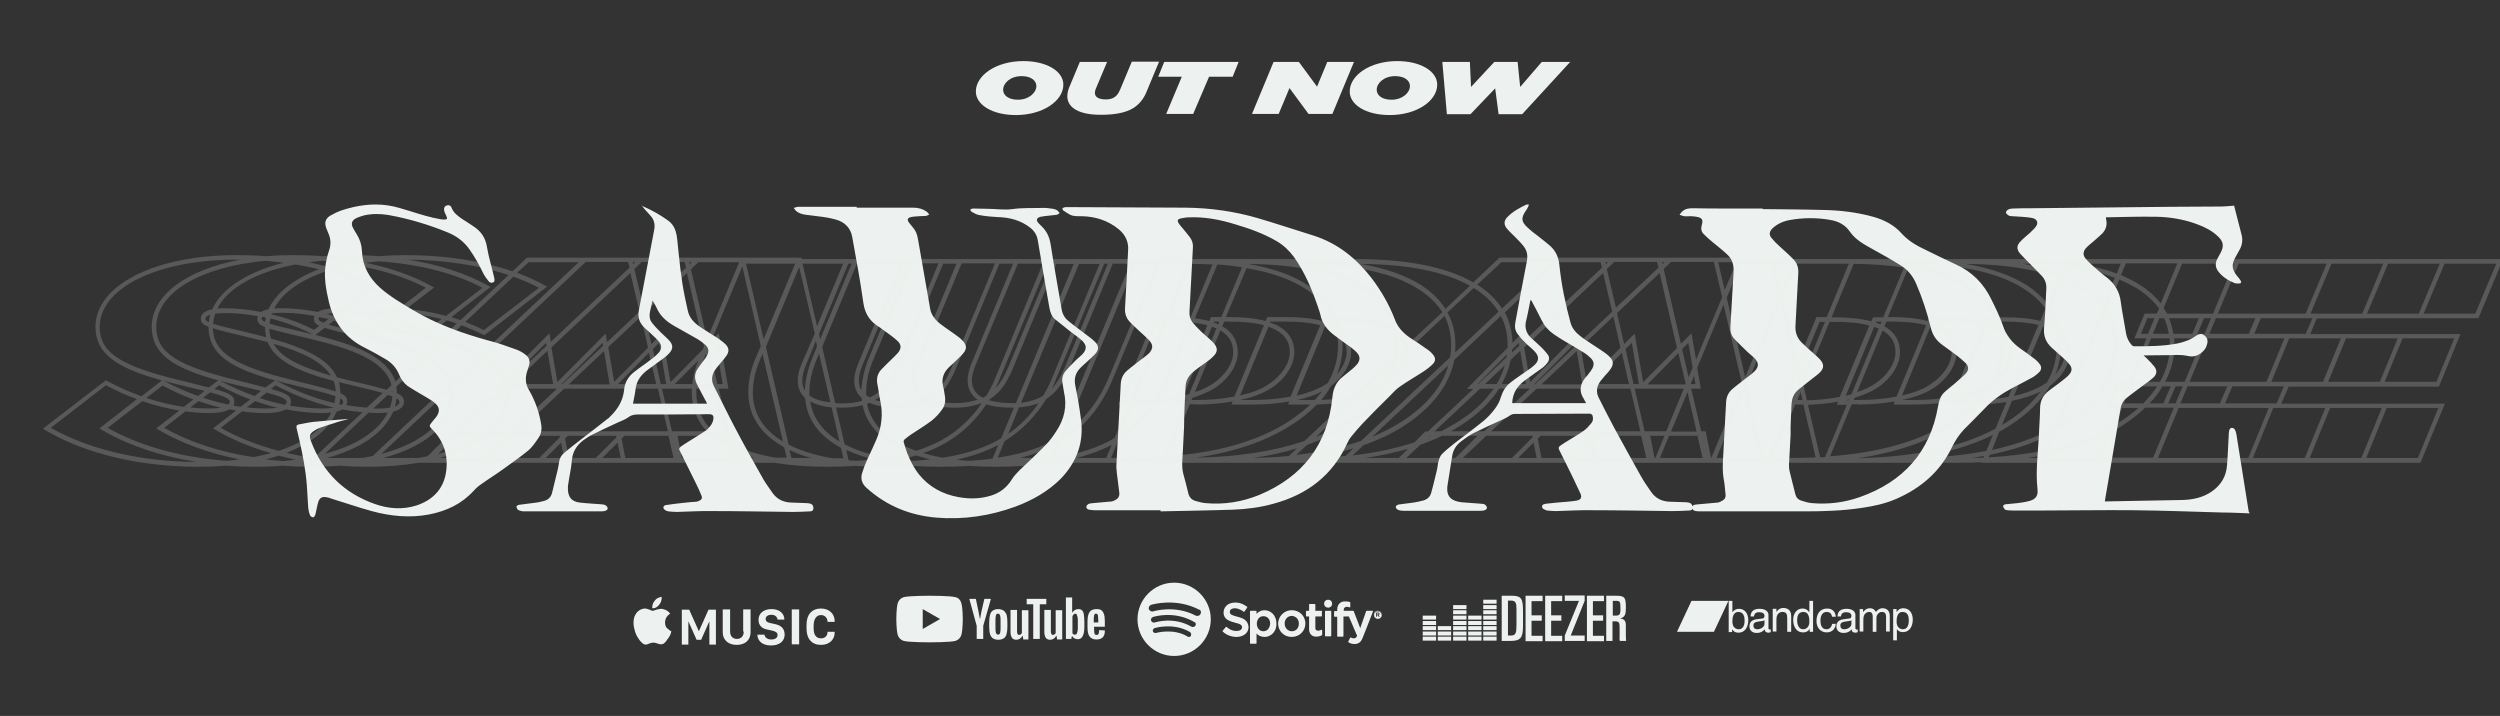 <?xml version="1.0" encoding="utf-8"?>
<!-- Generator: Adobe Illustrator 19.2.1, SVG Export Plug-In . SVG Version: 6.00 Build 0)  -->
<svg version="1.1" id="Capa_1" xmlns="http://www.w3.org/2000/svg" xmlns:xlink="http://www.w3.org/1999/xlink" x="0px" y="0px"
	 viewBox="0 0 880 252" style="enable-background:new 0 0 880 252;" xml:space="preserve">
<rect x="0" y="0" width="880" height="252" fill="#333333" stroke="none"/>
<style type="text/css">
	.st0{fill:#EDF1EF;}
	.st1{opacity:0.2;fill:#ECF0EE;}
	.st2{fill:none;}
</style>
<path class="st0" d="M791.9,180.7c-3.3-0.1-6.5-0.3-9.8-0.3c-10.5-0.3-20.9-0.7-31.4-0.8c-10.5-0.1-21,0.1-31.5,0.1
	c-3.5,0-7,0-10.5,0c-0.7,0-1.3,0-2-0.1c-0.4,0-0.8-0.1-1-0.3c-0.3-0.3-0.6-0.8-0.6-1.2c0-0.2,0.5-0.6,0.9-0.6
	c1.4-0.2,2.8-0.2,4.2-0.4c1.5-0.2,2.9-0.4,4.3-0.8c1.7-0.5,3-1.5,2.7-4c-0.8-7.2,0.4-14.3,0.6-21.5c0.1-2.3,0.3-4.6,0.3-7
	c0-2.6,1-4.6,2.9-6.1c1.6-1.3,3.3-2.4,4.9-3.7c0.9-0.7,1.7-1.3,2.4-2.1c1.1-1.2,1.2-2.4,0.1-3.7c-0.8-1-1.7-1.8-2.6-2.6
	c-1.2-1.1-2.5-2.2-3.7-3.3c-1.9-1.8-2.8-3.9-2.6-6.7c0.4-4.7,0.6-9.4,0.8-14.1c0.1-1.7-0.5-3.2-1.6-4.4c-1.4-1.5-2.9-2.9-4.3-4.4
	c-1.1-1.1-2.2-2.2-3.3-3.4c-1.3-1.5-1.3-2.9,0.1-4.3c1-1.1,2.2-2,3.3-3c0.7-0.7,1.5-1.4,2.1-2.2c1-1.3,0.5-2.6-1-3
	c-1.3-0.3-2.7-0.4-4.1-0.5c-1.1-0.1-2.2-0.1-3.3-0.2c-0.5,0-1-0.1-1.4-0.4c-0.3-0.2-0.7-0.6-0.7-0.9c0-0.4,0.4-0.8,0.7-1
	c0.6-0.3,1.2-0.4,1.8-0.4c2.2-0.1,4.5-0.1,6.7-0.1c16.2-0.2,32.3-0.3,48.5-0.5c5.9-0.1,11.9,0,17.8-0.1c1.6,0,3.1-0.2,4.8-0.3
	c0.6,2.2,1.1,4.4,1.7,6.6c0.3,1.2,0.6,2.4,0.9,3.5c0.5,1.8,0.3,3.5-0.5,5.1c-0.5,1-1.1,1.9-1.6,2.9c-1.5,2.7-1.3,4.4,0.6,6.7
	c0.4,0.5,0.8,0.9,1.1,1.4c0.5,0.8,0.3,1.2-0.6,1.2c-0.4,0-0.9,0-1.3-0.1c-2.3-0.9-4.4-2.2-5.9-4.2c-1-1.3-1.1-2.8-0.4-4.2
	c0.4-0.8,0.9-1.6,1.3-2.4c1.2-2.3,0.9-3.9-0.9-5.6c-2.1-2.1-4.8-3.4-7.5-4.4c-4.6-1.7-9.4-2.5-14.3-2.6c-5.9-0.1-11.8,0.1-17.7,0.2
	c0,0.4,0,0.7,0.1,0.9c0.4,1.9-0.2,3.5-1.4,4.8c-0.9,0.9-1.9,1.7-2.9,2.6c-0.9,0.8-2,1.6-2.8,2.5c-1.1,1.2-1.2,2.6-0.1,3.8
	c1.2,1.4,2.6,2.6,4,3.8c1.2,1.1,2.5,2.1,3.8,3.1c2.5,2.1,4.1,4.8,4.5,8.2c0.5,3.8,1.3,7.5,1.9,11.3c0.3,1.6,1,2.9,2,4
	c0.2,0.2,0.5,0.4,0.7,0.4c5.1,0,10.3,0,15.4-1c2.3-0.5,4.6-1.3,6.5-2.7c0.9-0.6,1.8-0.9,2.7-0.3c1,0.6,1.5,1.6,1.3,2.8
	c-0.2,0.9-0.5,1.8-1.1,2.5c-1.5,1.7-3.4,2.7-5.8,2.1c-1.8-0.4-3.6-0.4-5.4-0.3c-3.1,0.1-6.3,0-9.4,0.1c-0.2,0-0.4,0-0.8,0
	c0.6,0.5,1.1,1,1.5,1.4c0.8,0.8,1.6,1.6,2.3,2.5c1,1.3,1,2.6-0.2,3.8c-1.3,1.2-2.8,2.2-4.3,3.3c-1.8,1.4-3.7,2.7-5.5,4.2
	c-1.1,0.9-1.7,2.3-1.9,3.7c-1.4,8.3-2.8,16.5-4.2,24.8c-0.4,2.3-0.8,4.7-1.2,7c0,0.2-0.1,0.5-0.1,0.7c0.2,0,0.4,0,0.5,0
	c8.9-0.2,17.9-0.3,26.8-0.5c3.8-0.1,7.4-0.9,10.5-3.1c3.1-2.2,4.9-5.2,5.2-9c0.3-3.5,0.4-7.1,0.6-10.6c0-0.7,0.1-1.3,0.2-1.9
	c0.1-0.3,0.5-0.8,0.8-0.8c0.4,0,0.9,0.2,1.1,0.5c0.3,0.5,0.5,1.1,0.6,1.7c1.4,9,2.9,18,4.3,27c0,0.2,0.1,0.4,0.2,0.6
	C791.9,180.5,791.9,180.6,791.9,180.7z M408.5,180c8.6-0.2,17.1-0.3,25.7-0.6c4.8-0.2,9.5-0.8,14.1-2.1c11.8-3.2,20.7-9.9,25.9-21.2
	c0.4-0.9,0.9-1.8,1.6-2.6c1.2-1.5,2.5-3,3.9-4.5c3.1-3.2,6.2-6.4,9.4-9.5c1.1-1.1,2.2-2.4,3.5-3.3c2.5-1.8,5.2-3.3,7.8-5
	c1.4-0.9,2.7-1.8,3.9-3c1.1-1.1,1.1-2.2,0.1-3.4c-0.4-0.5-0.9-1-1.4-1.4c-2.2-1.6-4.5-3.1-6.8-4.6c-2.3-1.6-4.2-3.6-5.2-6.3
	c-2-5.3-4.8-10.1-8.2-14.6c-5.4-7-12-12.3-20.5-15c-6.5-2-13-4.2-19.5-6.1c-8.2-2.4-16.7-3.6-25.3-3.7c-14-0.1-28-0.1-42-0.2
	c-0.3,0-0.6,0-0.9,0.1c-0.2,0.1-0.6,0.2-0.6,0.4c-0.1,0.2,0.1,0.5,0.3,0.7c0.8,0.5,1.6,1.1,2.4,1.5c1.3,0.6,2.7,0.5,4.1,0.5
	c4.8,0.1,9.2,1.5,13,4.6c2.3,1.9,3.5,4.4,3.3,7.3c-0.3,6.8-0.7,13.7-1.1,20.5c-0.1,1.8,0.4,3.4,1.6,4.7c1.1,1.2,2.3,2.2,3.4,3.3
	c1.2,1.1,2.5,2.2,3.6,3.4c1.4,1.6,1.3,3-0.2,4.5c-0.9,0.8-1.8,1.5-2.8,2.2c-1.6,1.3-3.3,2.5-4.9,3.9c-1.4,1.2-2.1,2.8-2.2,4.7
	c-0.5,9.4-1,18.7-1.5,28c-0.1,1,0,2.1,0.1,3.1c0.3,2.4,0.6,4.8,0.9,7.2c0.1,1.2-0.4,2-1.4,2.5c-0.4,0.2-0.8,0.4-1.2,0.5
	c-1.9,0.2-3.7,0.3-5.6,0.5c-0.8,0.1-1.6,0.1-2.4,0.3c-0.4,0.1-0.9,0.6-1,0.9c-0.1,0.6,0.3,1.1,0.9,1.2c0.7,0.1,1.4,0.2,2,0.2
	c7.7,0,15.5,0,23.2,0C408.5,179.9,408.5,180,408.5,180z M417.3,136.2c0.1-2,0.9-3.7,2.4-5c1.3-1.2,2.8-2.2,4.2-3.2
	c0.9-0.7,1.9-1.3,2.7-2.1c2.2-1.9,2.3-3.5,0.2-5.6c-1.3-1.3-2.9-2.5-4.2-3.8c-1-1-2-2-2.9-3.1c-0.8-1.1-1.1-2.4-1-3.7
	c0.4-7.5,0.8-15,1.2-22.5c0.1-1.3-0.2-2.5-1-3.6c-0.9-1.2-1.9-2.4-2.9-3.6c-0.4-0.5-0.8-0.9-1.1-1.4c-0.6-0.9-0.4-1.4,0.6-1.7
	c1-0.2,2.1-0.4,3.1-0.4c5.5-0.2,10.8,0.8,16,2.4c5.1,1.5,10.2,3.3,14.8,6c2.4,1.4,4.4,3.3,6.1,5.6c3.8,5.4,6.3,11.3,8.4,17.5
	c0.3,1,0.7,1.9,0.9,2.9c0.6,2.9,2.3,5.1,4.6,6.9c2.1,1.6,4.2,3.1,6.3,4.6c0.7,0.5,1.4,1.2,2,1.8c1.1,1.3,1.1,2.5,0.1,3.9
	c-0.5,0.6-1.1,1.2-1.7,1.7c-1.1,0.9-2.2,1.8-3.3,2.7c-2.4,1.8-3.5,4.2-3.8,7.3c-1.6,16.6-10.4,28-25.7,34.4
	c-6.1,2.5-12.5,3.5-19,2.9c-1.2-0.1-2.4-0.5-3.6-0.8c-1.1-0.3-1.9-1.1-2.3-2.2c-0.6-2.5-1.2-4.9-1.9-7.4c-0.7-2.8-0.2-5.7-0.1-8.5
	c0.1-2.7,0.3-5.4,0.4-8.1c0,0,0,0,0,0C416.8,145.4,417.1,140.8,417.3,136.2z M620.5,73.4c-4.1,0-8.3,0-12.4,0c-4.1,0-8.1,0-12.2-0.1
	c-1.3,0-2.5,0.1-3.6,1c-0.4,0.3-0.7,0.8-1.1,1.3c0.5,0.2,1.1,0.4,1.6,0.5c0.8,0.1,1.5,0,2.3,0c0.7,0,1.4,0.1,2,0.2
	c2,0.3,2.5,1,1.9,3c-0.3,1.2-0.2,2.2,0.7,3.1c1,1,2,1.9,3.1,2.8c1.7,1.4,3.5,2.8,5.1,4.3c1.9,1.7,2.5,3.9,2.3,6.5
	c-0.4,6.3-0.7,12.7-1.1,19c-0.1,1.5,0.2,2.9,1.2,4.1c1.3,1.4,2.7,2.7,4.1,4.1c1.1,1.1,2.3,2,3.4,3.1c1.3,1.5,1.3,2.8-0.1,4.3
	c-1,1-2.1,1.8-3.2,2.6c-1.6,1.3-3.3,2.5-4.9,3.9c-1.2,1.1-1.9,2.6-2,4.3c-0.1,1.2-0.1,2.4-0.2,3.6c-0.3,5.5-0.6,11.1-0.9,16.6
	c-0.1,2.3-0.2,4.5,0.2,6.8c0.4,1.9,0.5,3.9,0.7,5.8c0.1,0.9-0.3,1.6-1.1,2c-0.5,0.3-1,0.6-1.6,0.7c-1.8,0.2-3.7,0.3-5.5,0.5
	c-0.8,0.1-1.5,0.1-2.3,0.2c-0.6,0.1-1.3,0.3-1.2,1.1c0,0.8,0.6,1.1,1.2,1.2c0.6,0.1,1.3,0.1,1.9,0.1c12.1,0,24.3,0,36.4,0
	c6.7,0,13.3-0.2,20-1.2c4.2-0.6,8.4-1.5,12.3-3.2c8.7-3.8,15.5-9.6,19.7-18.4c1.1-2.2,2.4-4.2,4.1-6c2.5-2.5,5-5,7.4-7.5
	c2.8-3,6.2-5.3,9.8-7.2c2.4-1.2,4.8-2.5,7.2-3.8c0.8-0.5,1.5-1.1,2.2-1.8c0.7-0.8,0.8-1.8,0.1-2.7c-0.4-0.6-1-1.2-1.6-1.7
	c-1.8-1.4-3.7-2.7-5.5-4c-2.7-2-4.7-4.4-5.8-7.7c-1.1-3.2-2.6-6.3-4.1-9.3c-2.7-5.7-6.9-9.9-12.7-12.5c-3.5-1.6-6.9-3.3-10.4-5
	c-3.2-1.5-6.2-3.2-8.6-5.9c-2.6-2.9-5.9-4.6-9.6-5.7c-6-1.7-12.1-2.4-18.3-2.5c-7-0.2-14.1-0.2-21.1-0.3
	C620.5,73.5,620.5,73.5,620.5,73.4z M630.6,142.6c0.1-2.2,0.8-4.1,2.5-5.5c1.6-1.3,3.2-2.5,4.8-3.8c0.9-0.7,1.9-1.4,2.7-2.2
	c1.5-1.5,1.5-2.9,0.1-4.5c-0.9-1-1.9-1.8-2.9-2.7c-1.2-1.1-2.5-2.2-3.7-3.4c-1.5-1.6-2.2-3.4-2.1-5.7c0.4-6.2,0.6-12.5,1-18.7
	c0.1-1.8-0.4-3.4-1.6-4.7c-1.6-1.7-3.4-3.2-5.1-4.8c-1-0.9-1.9-1.8-2.7-2.8c-1-1.2-0.8-2.3,0.3-3.4c1.8-1.7,4-2.6,6.4-3
	c4.6-0.8,9.3-0.8,13.9,0c2.9,0.5,5.3,1.7,7,4.2c1.9,2.7,4.7,4.3,7.6,5.9c3.4,1.9,6.9,3.8,10.2,5.9c2.5,1.5,4.3,3.7,5.5,6.5
	c2.2,5.1,3.9,10.3,5.2,15.7c0.6,2.3,1.8,4.1,3.6,5.5c1.8,1.4,3.8,2.7,5.6,4.1c1.1,0.9,2.2,1.8,3.2,2.8c0.9,1.1,0.9,2.2,0,3.3
	c-0.9,1-2,1.9-3,2.8c-1.5,1.4-3.2,2.6-4.7,4c-1.4,1.3-1.9,3.1-2.2,4.9c-2.8,16.2-12.3,26.6-27.6,32c-5.4,1.9-11.1,2.6-16.8,2.1
	c-1.3-0.1-2.6-0.5-3.8-0.9c-1-0.3-1.7-1-2-2.1c-0.7-2.6-1.3-5.3-2-8c-0.5-1.9-0.2-3.8-0.1-5.7c0.1-2.5,0.3-5,0.4-7.4
	C630.2,149.5,630.5,146,630.6,142.6z M122.7,147.5c-0.1,0-0.3,0-0.4,0c-4,0.3-8,0.6-12,1c-1.7,0.2-3.4,0.6-5.1,0.9
	c-0.7,0.1-1,0.5-0.8,1.3c0.4,1.5,0.7,3.1,1.1,4.7c1.1,5,2.1,10.1,2.5,15.3c0.2,2.7,0.3,5.4,0.5,8.1c0.1,0.9,0.3,1.8,0.7,2.7
	c0.1,0.3,0.7,0.6,1.1,0.6c0.2,0,0.5-0.5,0.7-0.9c0.1-0.3,0.1-0.6,0.2-0.9c0.3-1.3,0.5-2.6,0.9-3.8c0.5-1.3,1.3-1.7,2.7-1.5
	c0.7,0.1,1.4,0.3,2.1,0.6c4.6,1.4,9.2,3,13.9,4.3c6.6,1.8,13.4,2.5,20.2,1.2c6.2-1.2,11.5-3.7,15.8-8.4c0.7-0.8,1.6-1.6,2.5-2.2
	c2.5-1.8,5.1-3.4,7.6-5.2c3-2.2,6.1-4.3,8.9-6.6c1.5-1.2,2.6-2.9,3.7-4.5c1-1.4,1.3-3,1-4.8c-0.7-4.3-2.1-8.3-4.3-12.1
	c-1.2-2-1.4-4.1-0.7-6.4c0.2-0.7,0.5-1.5,0.7-2.2c0.5-1.6,0-3-1.3-3.9c-0.9-0.7-1.9-1.3-3-1.7c-3.1-1.1-6.3-2.3-9.5-3.1
	c-9.5-2.6-18.6-5.8-27.1-10.9c-4-2.4-8-4.7-11.5-7.8c-3.9-3.5-6.2-7.7-6.4-13c-0.1-2.1-0.7-4-1.8-5.8c-0.5-0.8-1-1.6-1.4-2.4
	c-0.7-1.4-0.3-2.5,1-3.2c1-0.5,2-0.8,3-1.1c2.8-0.6,5.7-0.6,8.6-0.1c7.2,1.3,14.2,3.4,21,6.2c3.1,1.3,5.7,3.3,7.6,6.1
	c1.9,2.7,3.4,5.5,4.8,8.4c0.5,0.9,1.1,1.8,1.8,2.6c0.4,0.5,1,0.7,1.6,0.4c0.6-0.3,0.5-0.9,0.4-1.4c0-0.2-0.1-0.3-0.1-0.5
	c-0.8-3.5-1.9-7-2.5-10.6c-0.5-3.2-2.1-5.5-4.7-7.2c-1.3-0.9-2.6-1.7-4-2.6c-1.6-1.1-3.1-2.2-3.8-4.1c-0.3-0.7-0.9-0.9-1.6-0.7
	c-0.7,0.2-1,0.7-1,1.4c0,0.3,0.1,0.7,0.2,1c0.2,0.4,0.4,0.9,0.6,1.3c0.5,1,0.3,1.3-0.8,1.3c-0.4,0-0.7-0.1-1.1-0.1
	c-3.6-0.6-7.1-1.7-10.6-2.8c-2.7-0.8-5.3-1.7-8.1-2.1c-5.5-0.8-10.8,0-16.1,1.7c-1.5,0.5-2.9,1.2-4.3,2c-1.6,1.1-1.9,2.4-1.3,4.2
	c0.3,0.7,0.6,1.5,0.9,2.2c0.8,1.9,0.8,3.9,0.1,5.9c-0.5,1.4-0.8,2.8-1.1,4.3c-0.8,4.7,0,9.2,1.1,13.8c1.8,7.3,5.9,12.7,12.6,16
	c2.4,1.2,4.7,2.5,7.1,3.9c2.3,1.3,4,3.1,5,5.6c0.6,1.5,1.6,2.9,2.9,3.9c1.9,1.3,3.9,2.4,5.9,3.6c1.3,0.8,2.7,1.5,3.8,2.5
	c1.7,1.4,1.8,3,0.5,4.8c-0.6,0.8-1.2,1.4-1.8,2.2c-0.7,0.9-0.7,1.2,0.1,2c4.3,4.2,6,9.5,5.1,15.3c-0.9,6-4.7,9.8-10.3,11.7
	c-5,1.6-10,1.2-14.8-0.5c-10.8-3.8-18.3-11.2-22.4-22c-0.8-2-0.5-2.8,1.3-3.9c0.6-0.4,1.2-0.7,1.8-0.9c1.6-0.6,3.2-1.1,4.9-1.6
	C119.3,148.3,121,148,122.7,147.5C122.7,147.6,122.7,147.5,122.7,147.5z M301.6,72.8c-6.9,0-13.8,0-20.7,0c-0.5,0-1,0.3-1.5,0.4
	c0.3,0.4,0.6,0.9,1,1.2c1.4,1.1,3.2,1.2,4.9,1.4c2.9,0.4,5.8,0.6,8.6,1.4c3.2,0.8,5.5,2.8,6.1,6.3c1.4,7.7,2.8,15.3,3.9,23.1
	c0.5,3.5,2,6.1,4.8,8c0.8,0.5,1.5,1,2.3,1.6c1.6,1.2,3.3,2.3,4.8,3.7c1.5,1.3,1.6,2.8,0.2,4.4c-0.8,0.9-1.7,1.7-2.5,2.5
	c-1.1,1.1-2.3,2.2-3.4,3.4c-1.2,1.4-1.6,3-1.3,4.8c0.4,1.9,0.6,3.9,1,5.8c1.1,4.8,0.6,9.4-1.3,13.9c-1,2.4-2.1,4.6-3.2,7
	c-0.7,1.5-1.3,3.1-1.8,4.7c-0.7,2.1-0.1,3.9,1.6,5.4c7,6.3,15.2,9.6,24.5,10.4c9.6,0.8,18.9-0.6,27.9-3.9c5.9-2.2,11.4-5.3,15.9-9.8
	c5.6-5.8,8.2-12.8,7.1-20.9c-0.5-4-1.2-8-2-11.9c-0.5-2.5,0.1-4.5,1.8-6.2c0.8-0.8,1.7-1.6,2.6-2.4c0.9-0.9,1.9-1.7,2.7-2.6
	c1.3-1.5,1.2-2.9-0.2-4.2c-1-1-2.1-1.8-3.2-2.6c-2-1.6-4.1-3-6.1-4.7c-1.3-1-2.1-2.4-2.4-4.1c-1.3-7.7-2.7-15.3-3.9-23
	c-0.4-2.5-1.4-4.6-3.2-6.3c-0.3-0.3-0.7-0.7-1-1c-1-1.1-0.8-1.9,0.7-2.3c1-0.2,2-0.3,3-0.4c0.9-0.1,1.8-0.2,2.7-0.3
	c0.4-0.1,0.7-0.4,1-0.6c-0.3-0.3-0.5-0.7-0.8-0.9c-0.4-0.3-1-0.5-1.5-0.6c-1.4-0.2-2.8-0.4-4.2-0.3c-3.4,0.1-6.7-0.1-10.1,0.4
	c-2.9,0.4-5.9-0.1-8.8-0.1c-1.7,0-3.4-0.1-5.1-0.1c-0.3,0-0.7,0.2-1,0.4c0.2,0.3,0.3,0.7,0.6,0.8c0.8,0.4,1.7,1,2.6,1.1
	c2.1,0.4,4.2,0.6,6.3,0.7c4.3,0.1,8.3,1.1,11.7,3.8c1.4,1.1,2.3,2.6,2.6,4.4c1.3,7.9,2.7,15.9,4.1,23.8c0.3,1.6,0.8,3,2,4
	c1.8,1.5,3.7,2.9,5.5,4.4c1.3,1,2.8,2,4,3.1c1.7,1.7,1.7,3.1,0,4.9c-0.9,0.9-1.9,1.6-2.7,2.5c-1.1,1.1-2.3,2.3-3.3,3.5
	c-0.9,1.2-1.2,2.6-0.9,4.1c0.2,1,0.3,2,0.5,3c1.2,5.1,0.1,9.7-2.7,13.9c-1.1,1.7-2.3,3.4-3.7,4.8c-3,3.1-6.2,6-9.3,9
	c-1,1-1.9,2-2.6,3.1c-1.7,2.8-4.1,4.7-7.2,5.7c-3.8,1.2-7.6,1.3-11.5,0.6c-5.7-1-10.5-3.6-14.1-8.1c-2.6-3.4-4.2-7.3-5.3-11.3
	c-0.1-0.3,0.1-0.8,0.4-1c0.7-0.6,1.4-1.1,2.1-1.6c2.4-1.6,4.9-3.1,7.3-4.9c1.4-1.1,2.6-2.4,3.6-3.8c1.1-1.4,1.4-3.1,1.1-4.9
	c-0.2-1.1-0.3-2.2-0.6-3.3c-0.7-2.7,0.1-5,2.1-6.9c1-0.9,2-1.8,3-2.8c0.7-0.7,1.5-1.4,2.1-2.2c1.1-1.4,1.1-2.6-0.1-4
	c-0.5-0.5-1-1.1-1.6-1.5c-2.1-1.6-4.3-3-6.4-4.6c-1.8-1.4-3.3-3.1-3.7-5.5c-1.3-7.4-2.6-14.9-3.9-22.3c-0.4-2.1-0.5-4.2-1.9-5.9
	c-0.5-0.7-1.1-1.3-1.6-2c-0.8-1-0.6-1.7,0.7-2c0.9-0.2,1.9-0.2,2.9-0.3c0.8-0.1,1.6,0,2.4-0.1c0.4-0.1,0.7-0.3,1.1-0.5
	c-0.3-0.3-0.5-0.7-0.8-0.9c-1.5-1.1-3.1-1.5-4.9-1.5c-6.6,0-13.3,0-19.9,0C301.6,72.9,301.6,72.8,301.6,72.8z M537.3,72
	c-2.5,1.2-4.9,2.5-6.8,4.5c-1.1,1.2-1.2,2.5-0.2,3.8c0.9,1.1,1.9,2,2.9,3c1.1,1.1,2.2,2.2,3.2,3.5c1.1,1.4,1.4,3.1,1.1,4.9
	c-1.4,7.3-2.8,14.5-4.1,21.8c-0.3,1.4-0.1,2.8,0.7,3.9c0.8,1.1,1.6,2.1,2.6,3c1.1,1.2,2.4,2.1,3.5,3.3c1.7,1.8,1.6,3.4-0.3,5
	c-1,0.9-2.2,1.7-3.4,2.5c-1.5,1.1-3.1,2.1-4.6,3.3c-1.8,1.3-2.9,3.1-3.6,5.3c-0.4,1.5-1.2,2.9-2.1,4.1c-1.1,1.5-2.4,2.9-3.8,4.1
	c-3.4,2.8-7,5.4-10.5,8.1c-1.5,1.2-3,2.4-4.3,3.7c-0.6,0.6-1,1.6-1.2,2.4c-0.3,0.9-0.3,1.9-0.5,2.8c-0.7,2.8-1.3,5.6-2.1,8.4
	c-0.4,1.5-1.4,2.4-2.9,2.8c-1.1,0.3-2.2,0.5-3.3,0.7c-1.8,0.3-3.6,0.4-5.4,0.7c-0.3,0.1-0.9,0.5-0.9,0.7c0,0.4,0.3,1,0.7,1.1
	c0.6,0.3,1.3,0.4,2,0.4c8.9,0,17.9,0,26.8,0c0.6,0,1.2,0,1.8-0.2c0.4-0.1,0.8-0.5,0.8-0.8c0-0.4-0.3-0.9-0.6-1.1
	c-0.4-0.3-1-0.4-1.6-0.4c-2.2-0.2-4.5-0.3-6.7-0.5c-3.6-0.4-5.5-2-5-5.8c0.5-3.4,1.1-6.7,1.6-10.1c0.3-2.4,1.4-4.2,3.3-5.6
	c1.3-1,2.7-2,4.2-2.8c3.2-1.6,6.5-3.1,9.8-4.6c1-0.5,2.1-0.9,3-1.6c0.6-0.4,1.1-0.6,1.8-0.6c8.8,0,17.7-0.1,26.5-0.1
	c0,0,0.1,0,0.1,0c0.2,0.2,0.6,0.3,0.7,0.5c0.4,1,0.3,2.1-0.4,2.9c-0.8,1-1.6,1.9-2.6,2.6c-1.8,1.3-3.8,2.4-5.7,3.6
	c-0.9,0.5-1.7,1.1-2.6,1.7c-0.6,0.4-0.7,0.9-0.3,1.6c0.7,1.4,1.4,2.8,2.1,4.2c1.8,3.6,3.6,7.3,5.3,11c0.6,1.4,0.2,2.2-1.3,2.5
	c-1.1,0.2-2.2,0.3-3.3,0.4c-2.5,0.2-4.9,0.4-7.4,0.7c-0.6,0.1-1.5,0.2-1.5,1c0,0.8,0.8,1,1.4,1.3c0.1,0,0.3,0.1,0.4,0.1
	c1,0.1,2,0.2,3.1,0.2c4.3-0.1,8.5-0.4,12.8-0.3c9.3,0,18.7,0.2,28,0.3c2.1,0,4.1-0.1,6.2-0.2c1-0.1,1.3-0.7,1-1.7
	c-0.3-0.8-0.8-1.1-2-1.2c-2-0.1-4-0.1-6-0.2c-2.6-0.1-4.8-1.1-6.4-3.3c-1.3-1.9-2.6-3.7-3.7-5.7c-3.2-5.7-6.4-11.5-9.5-17.2
	c-1.8-3.4-3.6-6.9-5.3-10.3c-1.1-2.1-0.8-4.1,0.6-6c0.5-0.6,1-1.2,1.5-1.8c0.7-0.8,1.4-1.5,2-2.4c1.1-1.6,1.1-2.9-0.3-4.3
	c-0.9-0.9-2-1.7-3.1-2.4c-2.2-1.5-4.4-2.8-6.6-4.4c-1.9-1.4-3.5-3-4.1-5.3c-1.8-6.6-3.2-13.3-3.9-20.2c-0.3-2.7-1.2-4.9-3.2-6.7
	c-0.9-0.8-1.9-1.6-2.8-2.3c-1.8-1.5-3.8-2.8-5.4-4.4c-2-1.9-2.1-3.2-0.5-5.6c0.3-0.4,0.6-0.9,0.8-1.3c0.2-0.3,0.2-0.6,0.4-1
	C537.5,72,537.4,72,537.3,72z M542.7,112.8c1,2,2.4,3.6,4.3,4.9c1.2,0.8,2.4,1.6,3.6,2.3c2.4,1.4,4.8,2.8,7.2,4.3
	c0.8,0.5,1.6,1.2,2.3,1.9c1,1.1,1.1,2.2,0.4,3.5c-0.3,0.6-0.7,1.1-1.1,1.6c-0.4,0.6-0.9,1.2-1.4,1.7c-1.9,2.4-2.2,4.8-0.5,7.4
	c0.3,0.5,0.5,1,0.8,1.5c-8.7,0-17.4,0-26,0c0.1-3.4,1.7-5.9,4.3-7.9c2.1-1.5,4.2-3,6.3-4.5c0.7-0.5,1.3-1.2,1.8-1.8
	c0.7-0.9,0.8-2,0.1-2.9c-0.6-0.8-1.3-1.6-2-2.3c-1.3-1.3-2.7-2.5-4-3.7c-1.6-1.6-2.2-3.6-1.6-5.9c0.6-2.4,1-4.8,1.5-7.2
	c0.1,0,0.2,0,0.3,0C540.3,108.2,541.6,110.5,542.7,112.8z M225.8,72.3c0.4,0.4,0.7,0.9,1.1,1.3c0.8,0.9,1.6,1.8,2.4,2.7
	c1,1.3,1.3,2.8,1,4.5c-1.8,9.4-3.6,18.8-5.4,28.3c-0.5,2.4,0.1,4.4,1.8,6.1c0.8,0.8,1.7,1.5,2.5,2.3c0.9,0.9,1.9,1.7,2.7,2.7
	c1.1,1.3,1.1,2.6,0,3.9c-0.8,0.9-1.7,1.7-2.7,2.4c-1.9,1.5-3.9,2.8-5.8,4.3c-2.1,1.6-3.5,3.7-3.7,6.4c-0.4,3.8-2.2,6.8-4.9,9.4
	c-0.3,0.3-0.5,0.6-0.9,0.8c-3.3,2.6-6.5,5.1-9.8,7.6c-1.8,1.4-3.7,2.9-5.5,4.4c-1,0.8-1.6,1.9-1.8,3.2c-0.1,0.9-0.3,1.9-0.5,2.8
	c-0.7,2.7-1.3,5.5-2,8.2c-0.4,1.4-1.3,2.3-2.7,2.7c-1.1,0.3-2.3,0.6-3.5,0.7c-1.8,0.3-3.6,0.4-5.4,0.7c-0.3,0-0.9,0.4-0.9,0.6
	c0,0.4,0.3,1,0.6,1.2c0.6,0.3,1.3,0.5,2,0.5c8.9,0,17.8,0,26.8,0c0.6,0,1.3,0,1.9-0.2c0.4-0.1,0.8-0.5,0.8-0.8
	c0-0.4-0.3-0.9-0.7-1.1c-0.5-0.3-1.1-0.4-1.7-0.4c-2.5-0.2-4.9-0.3-7.4-0.6c-2.9-0.3-4.2-2-4.2-4.9c0-0.5,0-1,0.1-1.5
	c0.4-2.8,1.1-5.7,1.3-8.5c0.3-3.5,2.2-5.9,5-7.7c0.6-0.4,1.2-0.8,1.8-1.1c3-1.5,6.1-3,9.2-4.4c1.3-0.6,2.8-1.1,4-2
	c1.1-0.8,2.2-0.9,3.4-0.9c8.3,0,16.5,0,24.8-0.1c1.3,0,1.8,0.4,1.6,1.8c-0.1,0.7-0.4,1.4-0.8,2c-0.5,0.7-1.2,1.5-1.9,2
	c-2,1.3-4,2.6-6,3.8c-0.9,0.6-1.8,1.1-2.6,1.7c-0.8,0.6-0.9,0.9-0.4,1.8c1.9,3.9,3.9,7.8,5.8,11.7c0.6,1.3,1.2,2.5,1.7,3.8
	c0.4,0.9,0.1,1.5-0.8,1.9c-0.3,0.1-0.6,0.2-0.9,0.3c-1.5,0.1-3.1,0.2-4.6,0.4c-2.1,0.2-4.2,0.5-6.3,0.8c-0.3,0-0.8,0.5-0.8,0.8
	c0,0.4,0.4,0.8,0.7,1c0.3,0.2,0.7,0.3,1,0.4c1,0.1,2.1,0.2,3.1,0.2c4.3-0.1,8.5-0.4,12.8-0.3c9.3,0,18.7,0.2,28,0.3c2,0,4-0.1,6-0.2
	c0.6,0,1.2-0.2,1.2-1c0.1-0.8-0.3-1.5-1-1.7c-0.4-0.1-0.9-0.2-1.3-0.2c-1.8-0.1-3.7-0.1-5.5-0.2c-2.7-0.1-4.9-1.1-6.5-3.3
	c-1.1-1.6-2.3-3.2-3.3-4.9c-3.4-6-6.7-11.9-9.9-18c-2.6-4.9-5-9.9-7.5-14.8c-1-2-0.8-4,0.5-5.8c0.6-0.9,1.4-1.7,2-2.5
	c0.7-0.8,1.4-1.6,2-2.5c0.9-1.4,0.8-2.6-0.3-3.8c-0.9-0.9-1.9-1.6-2.9-2.3c-2.1-1.4-4.4-2.7-6.4-4.1c-2-1.4-3.6-3.1-4.1-5.6
	c-0.3-1.5-0.7-3-1-4.6c-1.4-6.7-2-13.5-2.7-20.3c-0.3-2.7-0.9-5.2-3.4-6.9c-2.7-1.9-5.5-3.5-8.5-4.8c-0.2-0.1-0.3-0.1-0.5-0.1
	C225.9,72.2,225.9,72.2,225.8,72.3z M231.1,108.3c1.2,2.8,3.4,4.8,6,6.3c2.8,1.6,5.7,3.2,8.5,4.8c1,0.6,1.9,1.3,2.8,2.1
	c1.1,1.1,1.2,2.2,0.5,3.6c-0.4,0.8-1,1.5-1.6,2.3c-0.6,0.8-1.2,1.6-1.8,2.5c-1.1,1.7-1.1,3.5-0.2,5.3c1,2,2.1,4,3.1,5.9
	c0.2,0.3,0.3,0.6,0.5,1c-8.7,0-17.4,0-26.1,0c0.3-1.7,0.7-3.3,0.9-5c0.3-2.9,1.8-5,4-6.7c2-1.5,4-2.9,6-4.4c0.7-0.5,1.4-1.1,1.9-1.7
	c1.3-1.4,1.4-2.8,0.1-4.3c-0.9-1-2-1.9-3-2.9c-1.1-1.1-2.3-2.3-3.2-3.5c-0.9-1.1-1-2.5-0.7-3.9c0.3-1.2,0.5-2.5,0.9-3.9
	C230.2,106.6,230.7,107.4,231.1,108.3z"/>
<path class="st1" d="M832.6,112h19.9h19.9l8.7-20.8h-19.9h-19.9h-19.9h-34.4H767h-19.9h-19.9l-0.4,0.9c-5-0.6-10.5-0.9-16.5-0.9
	h-19.9h-19h-0.9h-19h-0.9h-19h-7.1l-0.1-0.5h-19.9h-17h-2.9h-17h-2.9h-17h-19.9l-9.2,8.7c-9.4-5.4-23.3-8.2-41.3-8.2h-19.9h-19h-0.9
	h-8.2h-10.8h-0.9h-8.2h-10.8h-7.9h-1.2h-10.8h-7.9h-1.2H359h-8.1h-11.8H331h-10.6h-1.2h-18.7h-1.2h-17.1l-0.1-0.5h-19.9h-17h-2.9
	h-17h-2.9h-17h-19.9l-5.1,4.8c-10.8-3.7-23.7-5.7-37.5-5.7c-3.2,0-6.3,0.1-9.3,0.4c-3.4-0.3-7-0.4-10.6-0.4c-3.2,0-6.3,0.1-9.3,0.4
	c-3.4-0.3-7-0.4-10.6-0.4c-3.2,0-6.3,0.1-9.3,0.4c-3.4-0.3-7-0.4-10.6-0.4c-28.7,0-49.6,10.6-49.6,25.3c0,9.8,8.2,14.6,23.4,18.8
	l-7.2,5.6c-4.1-1.5-8.1-3.3-12.1-5.4l-0.5-0.2l-22.1,17l1,0.6c14.1,8.3,33.2,12.8,53.8,12.8c3.4,0,6.6-0.1,9.7-0.4
	c3.4,0.3,6.8,0.4,10.2,0.4c3.4,0,6.6-0.1,9.7-0.4c3.4,0.3,6.8,0.4,10.2,0.4c3.4,0,6.6-0.1,9.7-0.4c3.4,0.3,6.8,0.4,10.2,0.4
	c6.4,0,12.4-0.5,17.8-1.4h1.1h2h17.9h2h19.9h8.4h11.5h8.4h19.9h0.4h19.5h0.4h13.8c5.4,0.9,11.6,1.4,18.4,1.4c3.7,0,7.1-0.1,10.4-0.3
	c3,0.2,6.1,0.3,9.5,0.3c3.7,0,7.1-0.1,10.4-0.3c3,0.2,6.1,0.3,9.5,0.3c3.7,0,7.1-0.1,10.4-0.3c3,0.2,6.1,0.3,9.5,0.3
	c7.4,0,14.1-0.5,20.1-1.4h17.6h8.5h11.5h8.5H437h14.2h5.7h14.2H491h2h17.9h2h19.9h8.4h11.5h8.4h19.9h0.4h0.4H601h0.4h0.4h19.5h0.4
	h8.5h11h0.4h8.5H670h19.9c2.6,0,5.1-0.1,7.6-0.2l-0.1,0.2h19.9h19.9h19.9h35.2h19.9h19.9h19.9l8.6-20.8h-19.9h-19.9h-17.8l2.6-6
	h13.1h19.9h19.9l7.6-18.5h-19.9h-19.9h-13.1l2.3-5.5H832.6z M878.7,92.8l-7.4,17.6h-18.2l7.4-17.6H878.7z M858.8,92.8l-7.4,17.6
	h-18.2l7.4-17.6H858.8z M838.9,92.8l-7.4,17.6h-17h-1.2l7.4-17.6H838.9z M819,92.8l-7.4,17.6h-17h-13.9l7.3-17.6H819z M633.2,135.3
	l-2.3,5.5h-1.8l3.5-8.4L633.2,135.3z M633.6,130l6.9-16.7h1.9l-8.1,19.6L633.6,130z M633.8,138l0.7,2.8c-0.1,0-0.2,0-0.2,0h-1.6
	L633.8,138z M634.8,135.5l9.2-22.2h1.9c4.9,0,9,0.4,12.1,1.3l-10.4,25.1c-3.5,0.7-7.5,1.1-11.6,1.2L634.8,135.5z M661.3,115.7
	l-9.6,23.1c-0.7,0.2-1.3,0.4-2,0.5l10-24.2C660.2,115.2,660.8,115.4,661.3,115.7z M660.3,113.5l0.1-0.3h1.9l-0.4,1
	C661.4,114,660.8,113.7,660.3,113.5z M663.1,116.6c2.8,1.8,4.1,4.2,4.1,7.4c0,3.9-3,8.4-7.4,11.2c-1.7,1.1-3.8,2.1-6.1,2.8l9-21.7
	C662.8,116.5,662.9,116.5,663.1,116.6z M650.9,140.6l-0.1,0.3h-1.1C650.1,140.8,650.5,140.7,650.9,140.6z M652.9,140
	c3-0.9,5.7-2.1,7.8-3.4c4.9-3.2,8.1-8.1,8.1-12.6c0-3.8-1.6-6.7-4.9-8.8c-0.2-0.1-0.4-0.2-0.6-0.3l0.7-1.7h1.9c4.9,0,9,0.4,12.1,1.3
	l-10.4,25.1c-4.1,0.8-8.6,1.2-13.5,1.2h-1.6L652.9,140z M680.6,136.6c4.9-3.2,8.1-8.1,8.1-12.6c0-3.8-1.6-6.7-4.9-8.8
	c-1-0.7-2.3-1.2-3.7-1.7l0.1-0.3h5.5c4.9,0,9,0.4,12.1,1.3l-10.4,25.1c-4.1,0.8-8.6,1.2-13.5,1.2h-4.4
	C674,139.9,677.8,138.4,680.6,136.6z M669.5,139.2l10-24.2c1.3,0.4,2.4,1,3.4,1.6c2.8,1.8,4.1,4.2,4.1,7.4c0,3.9-3,8.4-7.4,11.2
	C677.1,137,673.6,138.3,669.5,139.2z M699.5,115c1.3,0.4,2.4,1,3.4,1.6c0.3,0.2,0.5,0.4,0.8,0.6c0.2,1.4,0.4,2.8,0.4,4.4
	c0,4.6-1.2,9-3.6,13.2c-0.3,0.2-0.5,0.4-0.8,0.5c-2.6,1.7-6.1,3-10.2,4L699.5,115z M705.5,119c1,1.4,1.5,3,1.5,5
	c0,2.5-1.3,5.3-3.4,7.8c1.3-3.3,2-6.7,2-10.3C705.6,120.7,705.6,119.9,705.5,119z M698.4,137.8c-0.8,1-1.6,2-2.5,3
	c-0.6,0-1.3,0-1.9,0h-4.4C692.9,140.1,695.9,139.1,698.4,137.8z M701.6,135.8c4.3-3.2,7-7.7,7-11.8c0-3.2-1.1-5.7-3.5-7.7
	c-0.2-1.1-0.5-2.1-0.8-3.1h1.4c4.8,0,8.7,0.4,11.8,1.2L707,139.7c-2.8,0.5-5.8,0.9-9,1C699.4,139.2,700.6,137.5,701.6,135.8z
	 M703.1,114.9c-0.9-0.5-1.9-1-3.1-1.4l0.1-0.3h2.4C702.8,113.8,703,114.4,703.1,114.9z M699.1,111.6l-0.6,1.4
	c-3.4-0.9-7.6-1.4-12.8-1.4h-6.6l-0.6,1.4c-3.4-0.9-7.6-1.4-12.8-1.4h-1.2l7.2-17.2c8.6,1.4,15.5,3.9,20.8,7.3
	c4.3,2.8,7.4,6.1,9.3,9.9H699.1z M654.1,142.4c4.6,0,8.9-0.4,12.8-1.1l-0.4,1.1h7.5c4.6,0,8.9-0.4,12.8-1.1l-0.4,1.1h7.5
	c0.1,0,0.2,0,0.3,0c-2.2,2.1-4.8,4.1-7.7,6c-10.5,6.8-24.7,10.9-42.3,12.2l7.6-18.3H654.1z M687.5,149.8c3.6-2.3,6.6-4.8,9.1-7.4
	c3.4-0.1,6.7-0.4,9.7-0.9l-3.9,9.4c-12.1,6.5-28.2,9.9-48.2,10.4C667.6,159.2,678.8,155.4,687.5,149.8z M708.2,141.1
	c3.9-0.8,7.3-1.9,10.1-3.3c-2.9,3.9-6.8,7.5-11.8,10.7c-0.6,0.4-1.2,0.7-1.8,1.1L708.2,141.1z M719.5,135.3
	c-2.7,1.7-6.3,3.1-10.6,4.1l10.2-24.4c1.4,0.5,2.7,1,3.7,1.7c0.3,0.2,0.5,0.4,0.8,0.6c0.2,1.4,0.4,2.8,0.4,4.4c0,4.6-1.2,9-3.6,13.2
	C720.1,134.9,719.8,135.1,719.5,135.3z M725.5,121.5c0-0.9,0-1.7-0.1-2.5c1,1.4,1.5,3,1.5,5c0,2.5-1.3,5.3-3.4,7.8
	C724.8,128.5,725.5,125.1,725.5,121.5z M719.7,113.4l1.3-3.2c0.9,1.5,1.5,3.1,2,4.7C722.1,114.4,721,113.9,719.7,113.4z M718.2,113
	c-3.3-0.9-7.4-1.3-12.5-1.3h-2.1c-1.9-4.4-5.3-8.1-10.2-11.3c-5.4-3.5-12.4-6-21-7.5l0-0.1c17.8,0.2,31.3,3.2,40.1,8.9
	c3.1,2,5.6,4.3,7.5,6.9L718.2,113z M713.4,100.4c-5.5-3.5-12.6-6-21.4-7.5c13.3,0.1,24.2,1.8,32.5,4.9l-3.8,9.1
	C718.8,104.5,716.4,102.3,713.4,100.4z M670.2,94.2l-7.3,17.5h-3.6l-0.6,1.4c-3.4-0.9-7.6-1.4-12.8-1.4h-1.2l7.8-18.8
	C659,92.9,664.9,93.4,670.2,94.2z M647,141.4l-0.4,1.1h3.5l-7.7,18.4c-0.6,0-1.1,0.1-1.7,0.1l-4.3-18.5
	C640.2,142.3,643.8,142,647,141.4z M701.5,153.1l-2.3,5.6c-7.5,1.5-15.9,2.3-25.1,2.5C684.7,159.6,693.8,156.9,701.5,153.1z
	 M703.7,152c1.3-0.7,2.5-1.4,3.7-2.2c6.4-4.1,11.1-8.8,14.2-14c4.3-3.2,7-7.7,7-11.8c0-3.2-1.1-5.7-3.5-7.7
	c-0.6-2.9-1.6-5.5-3.2-7.9l4.2-10c2.4,1,4.5,2.1,6.5,3.3c3.1,2,5.6,4.3,7.5,6.9l-17.6,42.3c-6.1,3.2-13.2,5.7-21.3,7.5L703.7,152z
	 M744.4,97.8l-3.8,9.1c-1.9-2.4-4.3-4.6-7.3-6.5c-2-1.3-4.3-2.4-6.7-3.5l1.3-3C734.2,94.7,739.7,96,744.4,97.8z M741,110.2
	c1.9,3.3,2.9,7.1,2.9,11.3c0,10.3-6,19.6-17.4,26.9c-0.6,0.4-1.2,0.7-1.8,1.1L741,110.2z M721.4,153.1l-2.3,5.6
	c-5.9,1.1-12.3,1.9-19.1,2.3l0.4-0.9C708.3,158.5,715.3,156.2,721.4,153.1z M723.6,152c1.3-0.7,2.5-1.4,3.7-2.2
	c11.9-7.7,18.2-17.5,18.2-28.3c0-5-1.2-9.4-3.7-13.1l4.2-10c2.4,1,4.5,2.1,6.5,3.3c3.1,2,5.6,4.3,7.5,6.9l-0.8,1.8h-4.3l-3.6,8.7
	h4.3l-6.4,15.3h-4.2l-3.9,9.2h4.3l-3,7.2c-6.1,3.2-13.2,5.7-21.3,7.5L723.6,152z M763.8,121.5c0,4.5-1.2,8.8-3.5,12.9h-9.5l6.4-15.3
	h6.5C763.7,119.9,763.8,120.7,763.8,121.5z M765.4,121.5c0-0.8,0-1.6-0.1-2.4h5.8h4.3l-6.4,15.3h-4.2h-2.7
	C764.3,130.4,765.4,126,765.4,121.5z M773.5,117.5l2.3-5.5h2.5l-2.3,5.5H773.5z M771.7,117.5h-6.7c-0.3-1.9-0.8-3.8-1.5-5.5H774
	L771.7,117.5z M763.4,117.5h-5.6l2.3-5.5h1.7C762.6,113.8,763.1,115.6,763.4,117.5z M756.1,117.5h-2.5l2.3-5.5h2.5L756.1,117.5z
	 M760.8,110.4l0.1-0.2c0,0.1,0.1,0.1,0.1,0.2H760.8z M748.4,136l-2.5,6h-2.5l2.6-6H748.4z M747,143.6h5.7c-1.9,1.7-4,3.3-6.4,4.8
	c-0.6,0.4-1.2,0.7-1.8,1.1L747,143.6z M747.6,142l2.5-6h9.2c-1.3,2.1-3,4.1-4.9,6H747.6z M761.2,136h2.9l-2.6,6h-4.9
	C758.5,140.1,760,138.1,761.2,136z M765.8,136h2.5l-2.5,6h-2.6L765.8,136z M770,136h14l-2.6,6h-13.9L770,136z M770.7,134.4l6.4-15.3
	H791h13.1l-6.3,15.3h-13.1H770.7z M777.7,117.5l2.3-5.5h13.9l-2.3,5.5H777.7z M786.3,92.8l-7.3,17.6h-4.3h-11.9
	c-0.4-0.7-0.8-1.4-1.2-2l6.5-15.6H786.3z M766.4,92.8l-5.8,14c-1.9-2.4-4.3-4.6-7.3-6.5c-2-1.3-4.3-2.4-6.7-3.5l1.7-4.1H766.4z
	 M746.5,92.8l-1.4,3.5c-3.9-1.5-8.4-2.6-13.3-3.5H746.5z M726.2,93.7l-1.1,2.6c-3.9-1.5-8.3-2.6-13.2-3.5
	C717,92.9,721.8,93.2,726.2,93.7z M650.6,92.8c0.1,0,0.1,0,0.2,0l-7.8,18.8h-3.6l-6.5,15.6l-5.2-22.5l5-11.9H650.6z M630.9,92.8
	l-3.9,9.3l-2.2-9.3H630.9z M623.3,92.8l2.7,11.8l-11.7,28.2l-6.5-28l5-11.9H623.3z M611.2,92.3l-4.1,9.8l-2.3-9.8H611.2z
	 M603.3,92.3l2.9,12.3l-9.2,22l-1.6-9.3l-3.7,3.7l-6.1-26.3l2.6-2.5H603.3z M596.8,135.2h-1.7l1.2-2.9L596.8,135.2z M578.9,151.8
	l-3.5-15h0.6h2.8h13.9l-6.2,15h-5.9H578.9z M560.6,151.8h-19h-0.9h-15.8l16-15h15.3h2.8h14.9l3.5,15h-15.8H560.6z M521.7,151.8h-11
	c1.2-0.7,2.3-1.3,3.4-2c6-3.8,10.5-8.2,13.6-13h8.5h2.3l-16,15H521.7z M401.2,140.8h-1.6l11.5-27.6h1.9c1.9,0,3.7,0.1,5.3,0.2
	l-8.1,19.5c-1.2,2.8-2.5,5.4-4,7.8C404.5,140.8,402.9,140.8,401.2,140.8z M405,142.3c-2.9,4.1-6.3,7.5-10.4,10.4l4.3-10.3h2.3
	C402.5,142.4,403.8,142.4,405,142.3z M397.8,140.8H396l11.4-27.6h1.9L397.8,140.8z M519.3,101.7c3.6,2.3,6.3,5,8.2,8l-15.3,14.4
	c0.1-0.9,0.1-1.7,0.1-2.6c0-4.3-0.9-8.1-2.8-11.5l9.2-8.6C519,101.5,519.1,101.6,519.3,101.7z M510.8,121.5c0,1.5-0.1,2.9-0.4,4.3
	l-31.3,29.4c-6.7,2.3-14.3,4-22.8,4.9l3.8-3.5c5.3-1.9,10.1-4.1,14.2-6.8c6.4-4.1,11.1-8.8,14.2-14c4.3-3.2,7-7.7,7-11.8
	c0-0.2,0-0.4,0-0.6l13-12.2C510,114.3,510.8,117.7,510.8,121.5z M509.8,128.6c-2.1,7.5-7.7,14.2-16.4,19.8c-3.1,2-6.6,3.8-10.3,5.3
	L509.8,128.6z M476.4,157.8l-2.8,2.7c-4,0.4-8.2,0.6-12.6,0.7C466.5,160.4,471.7,159.3,476.4,157.8z M463.5,142.4
	c3.7-0.1,7.3-0.5,10.5-1.1l-14.8,13.9c-10.5,3.6-23.3,5.6-38.1,5.9c13.5-2,24.6-5.8,33.3-11.4C458,147.5,461,145,463.5,142.4z
	 M447.5,136.6c4.9-3.2,8.1-8.1,8.1-12.6c0-3.8-1.6-6.7-4.9-8.8c-1-0.7-2.3-1.2-3.7-1.7l0.1-0.3h5.5c4.9,0,9,0.4,12.1,1.3l-10.4,25.1
	c-4.1,0.8-8.6,1.2-13.5,1.2h-4.4C441,139.9,444.7,138.4,447.5,136.6z M436.5,139.2l10-24.2c1.3,0.4,2.4,1,3.4,1.6
	c2.8,1.8,4.1,4.2,4.1,7.4c0,3.9-3,8.4-7.4,11.2C444.1,137,440.6,138.3,436.5,139.2z M426.3,111.6l-0.6,1.4c-1.5-0.4-3.2-0.7-5.1-1
	l7.9-18.9c3.1,0.2,6,0.5,8.7,1l-7.3,17.5H426.3z M429.2,113.2l-0.4,1c-0.5-0.2-1-0.5-1.6-0.7l0.1-0.3H429.2z M486.5,135.3
	c-1.9,1.2-4.3,2.3-7,3.1l10.4-9.7c-0.6,2.1-1.5,4.1-2.6,6.1C487,134.9,486.7,135.1,486.5,135.3z M492,126.6l1.8-1.7
	c-0.3,2.3-1.5,4.7-3.3,6.9C491.1,130.1,491.7,128.4,492,126.6z M492.4,124.1c0.1-0.9,0.1-1.7,0.1-2.6c0-0.9,0-1.7-0.1-2.5
	c0.8,1.1,1.2,2.3,1.4,3.7L492.4,124.1z M439.4,92.9c17.8,0.2,31.3,3.2,40.1,8.9c5.5,3.6,9,7.9,10.5,13.2c-3.8-2.2-9.5-3.3-17.3-3.3
	h-2.1c-1.9-4.4-5.3-8.1-10.2-11.3C455.1,96.9,448,94.4,439.4,92.9L439.4,92.9z M438.8,94.4c8.6,1.4,15.5,3.9,20.8,7.3
	c4.3,2.8,7.4,6.1,9.3,9.9h-2.8l-0.6,1.4c-3.4-0.9-7.6-1.4-12.8-1.4h-6.6l-0.6,1.4c-3.4-0.9-7.6-1.4-12.8-1.4h-1.2L438.8,94.4z
	 M472.5,119c1,1.4,1.5,3,1.5,5c0,2.5-1.3,5.3-3.4,7.8c1.3-3.3,2-6.7,2-10.3C472.6,120.7,472.5,119.9,472.5,119z M470.1,114.9
	c-0.9-0.5-1.9-1-3.1-1.4l0.1-0.3h2.4C469.7,113.8,469.9,114.4,470.1,114.9z M466.4,115c1.3,0.4,2.4,1,3.4,1.6
	c0.3,0.2,0.5,0.4,0.8,0.6c0.2,1.4,0.4,2.8,0.4,4.4c0,4.6-1.2,9-3.6,13.2c-0.3,0.2-0.5,0.4-0.8,0.5c-2.6,1.7-6.1,3-10.2,4L466.4,115z
	 M465.3,137.8c-0.8,1-1.6,2-2.5,3c-0.6,0-1.3,0-1.9,0h-4.4C459.9,140.1,462.9,139.1,465.3,137.8z M468.6,135.8c4.3-3.2,7-7.7,7-11.8
	c0-3.2-1.1-5.7-3.5-7.7c-0.2-1.1-0.5-2.1-0.8-3.1h1.4c8,0,13.6,1.1,17.1,3.4c0.3,0.2,0.5,0.4,0.8,0.6c0.2,1.4,0.4,2.8,0.4,4.4
	c0,1.5-0.1,2.9-0.4,4.3l-14.3,13.4c-3.4,0.8-7.2,1.3-11.2,1.5C466.4,139.2,467.6,137.5,468.6,135.8z M477.1,140.7
	c3.1-0.7,5.9-1.7,8.2-2.9c-2.9,3.9-6.8,7.5-11.8,10.7c-3.1,2-6.6,3.8-10.3,5.3L477.1,140.7z M495.2,121.5c-0.5-2-1.5-3.7-3.2-5.1
	c-1.3-6.5-5.1-11.7-11.6-15.9c-5.5-3.5-12.6-6-21.4-7.5c18,0.2,31.6,3.1,40.5,8.9c3.6,2.3,6.3,5,8.2,8L495.2,121.5z M426.8,93.1
	l-7.8,18.8c-1.8-0.2-3.8-0.2-6-0.2h-1.2l7.8-18.8C422,92.9,424.4,93,426.8,93.1z M411.6,133.5l8.3-19.9c1.9,0.2,3.6,0.5,5.1,0.9
	l-10.4,25.1c-2.1,0.4-4.3,0.7-6.6,0.9C409.4,138.4,410.6,136.1,411.6,133.5z M426.6,115c0.6,0.2,1.1,0.4,1.6,0.6l-9.6,23.1
	c-0.7,0.2-1.3,0.4-2,0.5L426.6,115z M430,116.6c2.8,1.8,4.1,4.2,4.1,7.4c0,3.9-3,8.4-7.4,11.2c-1.7,1.1-3.8,2.1-6.1,2.8l9-21.7
	C429.8,116.5,429.9,116.5,430,116.6z M417.9,140.6l-0.1,0.3h-1.1C417.1,140.8,417.5,140.7,417.9,140.6z M419.8,140
	c3-0.9,5.7-2.1,7.8-3.4c4.9-3.2,8.1-8.1,8.1-12.6c0-3.8-1.6-6.7-4.9-8.8c-0.2-0.1-0.4-0.2-0.6-0.3l0.7-1.7h1.9c4.9,0,9,0.4,12.1,1.3
	l-10.4,25.1c-4.1,0.8-8.6,1.2-13.5,1.2h-1.6L419.8,140z M421.1,142.4c4.6,0,8.9-0.4,12.8-1.1l-0.4,1.1h7.5c4.6,0,8.9-0.4,12.8-1.1
	l-0.4,1.1h7.5c0.1,0,0.2,0,0.3,0c-2.2,2.1-4.8,4.1-7.7,6c-10.5,6.8-24.7,10.9-42.3,12.2l7.6-18.3H421.1z M456.5,157.8l-2.8,2.7
	c-4,0.4-8.2,0.6-12.6,0.7C446.6,160.4,451.8,159.3,456.5,157.8z M480,156.7c5.3-1.9,10.1-4.1,14.2-6.8c10-6.5,16-14.4,17.7-23.2
	l16.4-15.5c1.6,3.1,2.4,6.5,2.4,10.4c0,0.3,0,0.6,0,0.8l-14.4,14.5h2.3l-16,15h-0.9l-3.8,3.8c-6.5,2.1-13.7,3.7-21.8,4.6L480,156.7z
	 M534.6,120.7l0.2,1l-2.6,2.4c0-0.4,0.1-0.7,0.1-1.1L534.6,120.7z M578.4,134.5l-3-17.1l-3.7,3.7l-2.5-10.9l15-14.1l6.1,26.4
	L578.4,134.5z M590.8,124.3l2.6,11h-13.5L590.8,124.3z M572.2,122.9l2.2-2.2l2.5,14.5h-1.9L572.2,122.9z M573.4,135.2H560l10.9-11
	L573.4,135.2z M570.4,122.4l-11.9,12l-2.1-12.2l11.5-10.8L570.4,122.4z M540.1,135.2l14.4-14.5l0.2,1l-14.4,13.6H540.1z M555,123.6
	l2,11.7h-14.4L555,123.6z M556.1,120.4l-0.5-3l-17,17.1l-2.1-12.2l27.8-26.2l3.2,13.6L556.1,120.4z M537.1,135.2h-8.5
	c1.5-2.8,2.6-5.6,3.2-8.6l3.3-3.1L537.1,135.2z M526.8,135.2h-4.1l7-6.6C529,130.9,528.1,133.1,526.8,135.2z M530.3,125.8l-10,9.4
	h-0.2l10.3-10.4C530.4,125.2,530.4,125.5,530.3,125.8z M503.3,153.4h0.4c-0.3,0.1-0.5,0.2-0.8,0.3L503.3,153.4z M505,151.8l16-15
	h4.8c-2.9,4.2-7.1,8.2-12.5,11.6c-1.9,1.2-3.9,2.3-6,3.4H505z M594,138l3.2,13.9h-9L594,138z M594.4,132.8l-2.3-9.9l2.2-2.2l1.5,8.7
	L594.4,132.8z M585.9,92.3l-0.7,0.7l-0.2-0.7H585.9z M583.3,92.3l0.5,1.9l-15,14.1l-3.2-13.6l2.6-2.5H583.3z M566,92.3l-0.7,0.7
	l-0.2-0.7H566z M563.4,92.3l0.5,1.9l-27.7,26.1l-0.5-3l-3.3,3.4c-0.1-4-1-7.5-2.7-10.7l18.8-17.7H563.4z M528.5,92.3H546l-17.3,16.3
	c-2-3.1-4.8-5.9-8.5-8.3c-0.1,0-0.1-0.1-0.2-0.1L528.5,92.3z M517.4,100.6l-8.6,8.1c-2-3.1-4.8-5.9-8.5-8.3
	c-5.5-3.5-12.6-6-21.4-7.5C495.6,93,508.5,95.6,517.4,100.6z M417.6,92.8c0.1,0,0.1,0,0.2,0l-7.8,18.8h-3.6l-12.7,30.8h3.5
	l-4.9,11.8c-5.5,3.3-12.5,5.6-21.1,6.9l2.4-5.8c0.3-0.2,0.5-0.3,0.8-0.5c7.8-5,13.4-12,17.3-21.4l17-40.7H417.6z M236.5,151.8
	l-3.5-15h0.6h2.8h7.1c0,0.5,0,0.9,0,1.4c0,5.3,1.8,9.8,5.2,13.6h-10.5H236.5z M218.3,151.8h-19h-0.9h-15.8l16-15h15.3h2.8h14.9
	l3.5,15h-15.8H218.3z M179.3,151.8h-6c4-3.8,6.2-8.4,6.2-13.5c0-0.5,0-1-0.1-1.5h14.4h2.3l-16,15H179.3z M93.5,161.7
	c1.6-0.4,3.1-0.8,4.6-1.3c2,0.5,4,1,6,1.4c-1.5,0.2-3,0.4-4.6,0.5C97.5,162.1,95.5,161.9,93.5,161.7z M37.9,150.6l12.2-9.4
	c4.3,1.5,8.7,2.6,13,3.3l-8.1,6.3l1,0.6c8,4.7,17.7,8.2,28.3,10.3c-1.5,0.2-3,0.4-4.6,0.5C63.7,161,49.2,157,37.9,150.6z
	 M57.8,150.6l7.5-5.8c2.9,0.4,5.7,0.6,8.6,0.6c3.1,0,5.4-0.5,6.9-1.3c0.8,0.1,1.5,0.3,2.3,0.4l-8.1,6.3l1,0.6
	c5.7,3.3,12.3,6.1,19.4,8.1c-2,0.5-4.1,1-6.2,1.4C77.3,159.1,66.6,155.6,57.8,150.6z M99.8,92.5c-12.7,3.2-21.8,9-25.1,16.4
	c-2.6,0.5-4,1.6-4,3.2c0,1.3,0.5,2.1,2.7,2.9c0,0,0,0.1,0,0.1c0,9.8,8.2,14.6,23.4,18.8l-3.3,2.5c-2.5-0.6-5.6-1.4-9.5-2.4
	c-21.7-5.2-29-9.9-29-18.9c0-12.1,15.7-21.3,38.5-23.3C95.6,92,97.7,92.2,99.8,92.5z M119.7,92.5c-1.6,0.4-3.2,0.8-4.7,1.3
	c-2-0.5-4-1-6.2-1.5c1.5-0.2,3-0.4,4.6-0.5C115.5,92,117.6,92.2,119.7,92.5z M169.8,101.3l-12.8,9.9c-4.7-1.3-9.5-2.1-14.1-2.4
	l9.9-7.6l-1.1-0.6c-6.5-3.6-14.3-6.3-22.9-8.1c1.5-0.2,3-0.4,4.6-0.5C147.3,92.9,160.2,96.2,169.8,101.3z M158,138.3
	c0,9.9-9,17.5-23.8,21.5l23.7-22.3C158,137.8,158,138,158,138.3z M131.2,160.5c-1.2,0.3-2.4,0.5-3.6,0.7H115
	c12-3.2,20.3-9,23.4-16.3c2.4-0.6,3.8-1.8,3.8-3.4c0-1.3-0.4-2.2-2.5-3.1c0,0,0-0.1,0-0.1c0-0.8-0.1-1.5-0.2-2.2l10.3-9.7
	c4.2,2.5,7,5.4,7.9,9.1L131.2,160.5z M100.3,142.5c-3-0.6-5.9-1.4-8.9-2.4l2.5-1.9c5.8,1.6,7,2.3,7,3.4
	C100.8,141.9,100.6,142.2,100.3,142.5z M97.6,143.5c-1,0.2-2.3,0.3-3.9,0.3c-2.2,0-4.5-0.1-6.8-0.4l2.9-2.2
	C92.4,142.1,95,142.9,97.6,143.5z M93.7,145.4c3.1,0,5.4-0.5,6.9-1.3c4.4,0.8,8.7,1.3,13,1.3c1.1,0,2.1-0.1,3-0.2
	c-2.8,5.8-9.3,10.4-18.5,13.5c-7.5-2-14.4-4.7-20.4-8.1l7.5-5.8C88,145.2,90.9,145.4,93.7,145.4z M113.6,143.8
	c-3.8,0-7.7-0.4-11.5-1c0.2-0.4,0.3-0.8,0.3-1.3c0-2-1-2.9-7-4.6l1.6-1.3c6.6,3.5,13.5,6.2,20.3,7.8c0,0,0,0,0,0.1
	C116.3,143.7,115.1,143.8,113.6,143.8z M75.8,110.4c1-0.1,2.2-0.2,3.6-0.2c3.7,0,7.5,0.4,11.4,1.1c-0.1,0.3-0.2,0.6-0.2,0.9
	c0,1.3,0.5,2.1,2.7,2.9c0,0,0,0.1,0,0.1c0,1.2,0.2,2.4,0.4,3.5c-1.5-0.4-3-0.8-4.7-1.2l-2.9-0.7c-5.6-1.3-9.1-2.2-11.1-2.8
	C75.1,112.7,75.4,111.5,75.8,110.4z M73.5,113.4c-0.9-0.4-1.2-0.8-1.2-1.2c0-0.6,0.6-1.1,1.7-1.4C73.7,111.6,73.6,112.5,73.5,113.4z
	 M135.5,112.3l-1.7,1.3c-1.4-0.5-1.8-0.9-1.8-1.5c0-0.2,0.1-0.4,0.2-0.6C133.3,111.8,134.4,112,135.5,112.3z M134.7,110.5
	c1-0.2,2.2-0.3,3.6-0.3l-1.2,1C136.3,110.9,135.5,110.7,134.7,110.5z M137.4,112.9c4.4,1.3,8.6,2.9,12.5,4.9
	c-0.4-0.1-0.8-0.2-1.2-0.3l-2.9-0.7c-4.8-1.2-8.1-1.9-10.2-2.5L137.4,112.9z M132.4,114.8l-1.9,1.4c-3.5-1.8-7.4-3.3-11.4-4.6
	l1.9-1.4c3.1,0.1,6.4,0.4,9.6,1c-0.1,0.3-0.2,0.6-0.2,0.9C130.4,113.3,130.8,114,132.4,114.8z M136.1,137.2
	c-2.7-0.8-6.7-1.8-12.3-3.1c-1.8-0.4-3.5-0.9-5.2-1.3c-1.3-2.9-3.8-5.4-7.4-7.5c-3.7-2.2-8.7-4.2-15.8-6.1c-0.4-1.1-0.5-2.3-0.6-3.5
	c2.3,0.7,5.7,1.5,10.8,2.7l2.9,0.7c16.1,3.8,27.3,8.2,29.3,16.5L136.1,137.2z M138.1,137.5c0,0.1,0,0.2,0,0.4
	c-0.1,0-0.2-0.1-0.3-0.1L138.1,137.5z M116.5,132.2c-11.6-3.3-17.7-6.6-20.2-11.2C106.1,123.8,113.3,127.2,116.5,132.2z M94.9,113.9
	c0.1-0.6,0.2-1.2,0.3-1.8c5.2,1.3,10.3,3.2,14.9,5.6c-0.4-0.1-0.8-0.2-1.2-0.3l-2.9-0.7C100.4,115.4,96.9,114.6,94.9,113.9z
	 M131.2,125.2c-4.4-2.7-10.7-4.9-20.2-7.3l3.3-2.5c2.2,0.7,5.8,1.6,11.3,2.9l2.9,0.7c8,1.9,14.9,4,19.9,6.6l-9.2,8.7
	C138,130.8,135.4,127.8,131.2,125.2z M128.8,117.5l-2.9-0.7c-4.8-1.2-8.1-1.9-10.2-2.5l1.8-1.4c4.4,1.3,8.6,2.9,12.5,4.9
	C129.6,117.7,129.2,117.6,128.8,117.5z M112.3,111.6c1.1,0.2,2.2,0.5,3.3,0.7l-1.7,1.3c-1.4-0.5-1.8-0.9-1.8-1.5
	C112.1,111.9,112.2,111.8,112.3,111.6z M117.2,111.1c-0.8-0.2-1.6-0.4-2.3-0.6c1-0.2,2.2-0.3,3.6-0.3L117.2,111.1z M119.2,108.5
	c-3.5,0-5.9,0.4-7.3,1.3c-4.3-0.8-8.6-1.3-12.6-1.3c-1,0-2,0-2.8,0.1c2.9-5.6,9.4-10.1,18.5-13.2c5.6,1.5,10.6,3.5,15,5.8l-9.5,7.3
	C120,108.6,119.6,108.5,119.2,108.5z M99.3,110.1c3.7,0,7.5,0.4,11.4,1.1c-0.1,0.3-0.2,0.6-0.2,0.9c0,1.2,0.4,1.9,1.9,2.6l-1.9,1.4
	c-4.6-2.4-9.7-4.2-15-5.5c0-0.1,0.1-0.2,0.1-0.3C96.7,110.2,97.9,110.1,99.3,110.1z M93.6,111.8c-0.1,0.5-0.2,1-0.3,1.5
	c-0.9-0.4-1.2-0.8-1.2-1.2c0-0.2,0.1-0.4,0.2-0.6C92.8,111.7,93.2,111.7,93.6,111.8z M85.7,118.3l2.9,0.7c1.9,0.5,3.8,0.9,5.6,1.4
	c2.6,6.5,10.6,10.3,23.2,13.7c0.5,1.2,0.7,2.4,0.8,3.7c-2.7-0.9-7.1-2-14.3-3.8c-21.3-5.1-28.7-9.8-29-18.5
	C77.2,116.3,80.6,117.1,85.7,118.3z M103.5,135.6c8,1.9,12.3,3,14.6,3.9c-0.1,0.8-0.2,1.6-0.4,2.4c-6.8-1.6-13.7-4.3-20.4-7.9
	C99.4,134.6,101.4,135.1,103.5,135.6z M119.4,142.3c0.2-0.7,0.3-1.4,0.4-2.1c0.8,0.5,1,0.9,1,1.4c0,0.3-0.2,0.6-0.5,0.9
	C119.9,142.4,119.6,142.3,119.4,142.3z M119.8,138.4c0,0,0-0.1,0-0.1c0-1.3-0.2-2.6-0.5-3.8c1.3,0.3,2.7,0.7,4.1,1
	c5.1,1.2,8.7,2.1,11.3,2.8l-5.6,5.2c-2.4-0.2-4.8-0.5-7.2-0.9c0.2-0.4,0.3-0.8,0.3-1.3C122.3,140.2,121.9,139.4,119.8,138.4z
	 M136.5,139c0.6,0.2,1.1,0.4,1.6,0.5c-0.1,1.4-0.4,2.7-0.8,4c-1,0.2-2.2,0.3-3.7,0.3c-0.7,0-1.4,0-2.2,0L136.5,139z M139.6,140.2
	c0.8,0.5,1,0.9,1,1.4c0,0.5-0.5,1.1-1.6,1.5C139.3,142.1,139.5,141.2,139.6,140.2z M133.5,145.4c1.1,0,2.1-0.1,3-0.2
	c-3.2,6.5-11,11.6-22.1,14.5l15.4-14.5C131,145.4,132.3,145.4,133.5,145.4z M151.1,125.3l4.6-4.3c4.9,1.4,9.1,2.9,12.6,4.7l-9.2,8.7
	C157.9,130.8,155.3,127.8,151.1,125.3z M149.6,124.4c-4.3-2.3-10.3-4.4-18.8-6.5l3.3-2.5c2.2,0.7,5.8,1.6,11.3,2.9l2.9,0.7
	c1.9,0.5,3.8,0.9,5.5,1.4L149.6,124.4z M150.7,117.9l6.6-5.1c1.2,0.3,2.3,0.7,3.4,1.1l-5.5,5.2C153.8,118.7,152.3,118.3,150.7,117.9
	z M150.4,116.2c-3.5-1.8-7.4-3.3-11.4-4.6l1.9-1.4c4.7,0.1,9.7,0.9,14.5,2.1L150.4,116.2z M149.9,101.3l-9.5,7.3c-0.4,0-0.8,0-1.2,0
	c-3.5,0-5.9,0.4-7.3,1.3c-3-0.6-6-1-8.9-1.2l9.9-7.6l-1.1-0.6c-4.2-2.3-8.9-4.2-14.1-5.8c2-0.6,4.1-1.1,6.3-1.5
	C133.8,94.8,142.8,97.5,149.9,101.3z M112.2,94.8c-8.8,3.4-15.1,8.3-17.7,14.1c-1.1,0.2-2,0.5-2.6,0.9c-4.3-0.8-8.5-1.3-12.6-1.3
	c-1,0-2,0-2.8,0.1c3.7-7.3,13.8-12.9,27.5-15.5C106.9,93.6,109.6,94.1,112.2,94.8z M83.6,135.6c3.4,0.8,6.1,1.5,8.3,2l-2.3,1.8
	c-4.1-1.5-8.1-3.2-12.1-5.4C79.4,134.6,81.5,135.1,83.6,135.6z M88.1,140.6l-3.4,2.6c-0.8-0.1-1.7-0.3-2.5-0.4
	c0.2-0.4,0.3-0.8,0.3-1.3c0-2-1-2.9-7-4.6l1.6-1.3C80.8,137.6,84.4,139.2,88.1,140.6z M80.9,141.5c0,0.3-0.2,0.6-0.5,0.9
	c-3-0.6-5.9-1.4-8.9-2.4l2.5-1.9C79.8,139.7,80.9,140.5,80.9,141.5z M77.7,143.5c-1,0.2-2.3,0.3-3.9,0.3c-2.2,0-4.5-0.1-6.8-0.4
	l2.9-2.2C72.5,142.1,75.1,142.9,77.7,143.5z M100.8,159.4c8.9-3.4,15.1-8.4,17.7-14.5c0.8-0.2,1.5-0.5,2-0.8c2.4,0.5,4.7,0.8,7.1,1
	l-16.4,15.4c-0.8,0.2-1.5,0.3-2.3,0.5C106.2,160.6,103.5,160,100.8,159.4z M134.9,161.2c15.4-4.1,24.7-12.3,24.7-22.9
	c0-0.8-0.1-1.5-0.2-2.2l10.3-9.7c3.5,2,6,4.4,7.3,7.3l-3.1,3.1h2.3l-16,15h-0.9l-8.8,8.8c-1,0.2-2.1,0.4-3.1,0.6H134.9z
	 M247.4,127.2l1.1-2.7l2.5,10.7h-5.7C245.6,132.6,246.3,129.9,247.4,127.2z M243.7,135.2h-6.2l8.3-8.3
	C244.7,129.6,244,132.5,243.7,135.2z M249.7,122.9l2.2-2.2l2.5,14.5h-1.9L249.7,122.9z M247.4,123L236,134.5l-3-17.1l-3.7,3.7
	l-2.5-10.9l15-14.1l6,25.8L247.4,123z M229.8,122.9l2.2-2.2l2.5,14.5h-1.9L229.8,122.9z M231,135.2h-13.5l10.9-11L231,135.2z
	 M228.1,122.4l-11.9,12l-2.1-12.2l11.5-10.8L228.1,122.4z M197.7,135.2l14.4-14.5l0.2,1l-14.4,13.6H197.7z M212.6,123.6l2,11.7
	h-14.4L212.6,123.6z M213.7,120.4l-0.5-3l-17,17.1l-2.1-12.2l27.8-26.2l3.2,13.6L213.7,120.4z M194.7,135.2h-14.4l12.4-11.7
	L194.7,135.2z M179,134.3c0-0.1,0-0.1-0.1-0.2l13.3-13.4l0.2,1L179,134.3z M160.9,153.4h8c-3.8,2.7-8.8,4.8-14.7,6.4L160.9,153.4z
	 M162.6,151.8l15.3-14.4c0,0.3,0,0.6,0,0.9c0,5.2-2.5,9.8-7,13.5H162.6z M245.1,138.2c0-0.5,0-0.9,0-1.4h6.2l3.5,15h-3.9
	C247.1,148.2,245.1,143.6,245.1,138.2z M255.2,153.4l0.5,2c-1-0.6-2-1.3-2.9-2H255.2z M258.1,151.8h-1.6l-3.5-15h3.4l-3.4-19.5
	l-2.6,2.6l10.9-26.1l6.5,28l-2,4.7c-1.6,3.8-2.4,7.8-2.4,11.6c0,8.3,4.4,14.8,12.6,19.3l0.9,3.7H273c-5.3-0.9-10-2.3-13.8-4
	L258.1,151.8z M306.1,141.8c2.4,1.1,5.7,1.7,10.3,1.7c3.6,0,6.9-0.6,9.6-1.7c2.4,1.1,5.7,1.7,10.3,1.7c3.4,0,6.6-0.6,9.3-1.6
	c-3.2,4.7-7.2,8.6-11.9,11.7c-3.2,2-6.9,3.7-11.2,5.1c-9.8-3.5-15.8-9.1-17.3-16.5C305.5,142,305.8,141.9,306.1,141.8z M352.4,154.3
	c-5.4,3.2-12.2,5.5-20.5,6.8c-2.5-0.4-4.8-1-6.9-1.6c3.6-1.3,6.8-2.8,9.5-4.6c5.1-3.3,9.3-7.5,12.7-12.6c2.2,0.8,5.2,1.2,9,1.2
	c0.2,0,0.5,0,0.7,0L352.4,154.3z M358.7,143.4c2.5-0.2,4.8-0.7,6.9-1.5c-2.9,4.3-6.5,7.9-10.7,10.8L358.7,143.4z M319.9,159.4
	c-2.5,0.7-5.1,1.2-7.9,1.7c-5.8-1-10.7-2.6-14.7-4.7l-3-13c0.7,0,1.4,0.1,2.1,0.1c2.6,0,5-0.3,7.2-0.9
	C305.2,150,310.8,155.7,319.9,159.4z M295.5,155.4c-5.9-3.5-9.4-8.3-10.3-14.1c1.8,1,4.2,1.8,7.5,2.1L295.5,155.4z M284.9,139.2
	c0-0.3,0-0.6,0-1c0-3.6,0.8-7.4,2.3-11l1.1-2.7l4,17.1C289.5,141.4,286.8,140.6,284.9,139.2z M285.7,126.6
	c-1.4,3.5-2.2,7.3-2.4,10.8c-0.6-1-0.9-2.1-0.9-3.5c0-1.4,0.4-3.2,1.2-5.2l3.6-8.7l0.4,1.9L285.7,126.6z M282.1,128.2
	c-0.9,2.2-1.3,4.2-1.3,5.8c0,2.1,0.6,4.3,2.6,6.1c0.6,7.5,4.9,13.4,12.6,17.5l0.9,3.7h-3.9c-6.1-1-11.3-2.7-15.4-4.8l-8-34.4
	l11.7-28.1l5.5,23.4L282.1,128.2z M285.6,161.2h-7l-0.7-2.8C280.2,159.5,282.8,160.5,285.6,161.2z M275.6,155.4
	c-6.9-4.1-10.6-9.9-10.6-17.2c0-3.6,0.8-7.4,2.3-11l1.1-2.7L275.6,155.4z M268.8,119.4l-6.2-26.6h17.3L268.8,119.4z M298.7,162
	l-0.8-3.6c2.8,1.3,6,2.4,9.6,3.3c-1.9,0.2-3.8,0.4-5.8,0.5C300.6,162.2,299.6,162.1,298.7,162z M316.8,161.8c2-0.4,3.9-0.9,5.7-1.5
	c1.6,0.5,3.2,1,4.9,1.4c-1.9,0.2-3.8,0.4-5.8,0.5C319.9,162.2,318.3,162,316.8,161.8z M336.7,161.8c5.7-1.2,10.6-3,14.7-5.2l-2,4.8
	c-2.5,0.4-5.2,0.6-8,0.8C339.8,162.2,338.2,162,336.7,161.8z M359.1,161.2c4.6-1.2,8.7-2.7,12.3-4.6l-1.9,4.6H359.1z M407,92.8
	l-16.7,40.1c-3.6,8.5-8.7,15-15.5,19.8l24.9-59.9H407z M397.9,92.8l-25.6,61.4c-5.5,3.3-12.5,5.6-21.1,6.9l2.4-5.8
	c0.3-0.2,0.5-0.3,0.8-0.5c5.7-3.7,10.3-8.5,13.9-14.4c3.5-2.2,5.7-5.2,8-10.5l15.4-37.1H397.9z M390,92.8l-15.2,36.5
	c-1.4,3.3-2.8,5.6-4.5,7.4c0.5-1,1-2.1,1.4-3.2l17-40.7H390z M387.1,92.8l-16.7,40.1c-0.9,2.3-2,4.4-3.2,6.4
	c-2.1,1.3-4.8,2.1-7.8,2.5l20.4-48.9H387.1z M378,92.8l-20.4,49.1c-0.4,0-0.9,0-1.4,0c-2.7,0-5.6-0.3-8.1-1c0.1-0.1,0.2-0.3,0.3-0.4
	c3.5-2.2,5.7-5.2,8-10.5l15.4-37.1H378z M370.1,92.8l-15.2,36.5c-1.4,3.3-2.8,5.6-4.5,7.4c0.5-1,1-2.1,1.4-3.2l17-40.7H370.1z
	 M367.1,92.8l-16.7,40.1c-0.9,2.3-2,4.4-3.2,6.4c-0.4,0.3-0.9,0.5-1.3,0.7c-2.3-1.2-3.8-3.1-3.8-6.1c0-1.4,0.4-3.2,1.2-5.2l15-35.9
	H367.1z M356.6,92.8l-14.7,35.3c-0.9,2.2-1.3,4.2-1.3,5.8c0,2.3,0.8,4.9,3.5,6.8c-2.3,0.8-4.9,1.2-7.8,1.2c-2.8,0-5.9-0.3-8.4-1.1
	c0.2-0.1,0.4-0.2,0.5-0.3c3.5-2.3,5.7-5.2,8-10.6l15.4-37.1H356.6z M350.2,92.8L335,129.3c-2.2,5.1-4.2,7.8-7.4,9.8
	c-0.5,0.3-1,0.6-1.5,0.8c-2.3-1.2-3.8-3.1-3.8-6.1c0-1.4,0.4-3.2,1.2-5.2l15-35.9H350.2z M336.7,92.8l-14.7,35.3
	c-0.9,2.2-1.3,4.2-1.3,5.8c0,2.3,0.8,4.9,3.5,6.8c-2.3,0.8-4.9,1.2-7.8,1.2c-2.8,0-5.9-0.3-8.4-1.1c0.2-0.1,0.4-0.2,0.5-0.3
	c3.5-2.3,5.7-5.2,8-10.6L332,92.8H336.7z M330.3,92.8l-15.2,36.5c-2.2,5.1-4.2,7.8-7.4,9.8c-0.5,0.3-1,0.6-1.5,0.8
	c-0.5-0.2-0.9-0.5-1.3-0.8c0-0.3,0-0.6,0-1c0-3.6,0.8-7.4,2.3-11l14.4-34.4H330.3z M319.7,92.8l-14.1,33.8
	c-1.4,3.5-2.2,7.3-2.4,10.8c-0.6-1-0.9-2.1-0.9-3.5c0-1.4,0.4-3.2,1.2-5.2l15-35.9H319.7z M316.7,92.8L302,128.2
	c-0.9,2.2-1.3,4.2-1.3,5.8c0,2.1,0.6,4.3,2.6,6.1c0,0.3,0.1,0.7,0.1,1c-2.1,0.6-4.4,0.9-6.9,0.9c-0.8,0-1.7,0-2.5-0.1l-4.6-19.8
	l12.2-29.2H316.7z M299.8,92.8l-11.1,26.6l-0.4-1.9l10.3-24.7H299.8z M296.8,92.8l-9.2,22l-5.1-22H296.8z M260.2,92.3l-11.3,27.1
	l-5.7-24.6l2.6-2.5H260.2z M243.5,92.3l-0.7,0.7l-0.2-0.7H243.5z M241,92.3l0.5,1.9l-15,14.1l-3.2-13.6l2.6-2.5H241z M223.6,92.3
	l-0.7,0.7l-0.2-0.7H223.6z M221.1,92.3l0.5,1.9l-27.7,26.1l-0.5-3l-15,15.1c-1.4-2.8-3.7-5.2-7.2-7.3l35-32.9H221.1z M186.1,92.3
	h17.6l-34.1,32.1c-3.2-1.7-7.2-3.3-12.5-4.8l5.4-5.1c2.6,1,5.2,2.1,7.5,3.3l0.5,0.2l22.1-17.1l-1.1-0.6c-2.9-1.6-6.1-3-9.5-4.3
	L186.1,92.3z M163.8,113.3l16.9-15.9c3.2,1.1,6.2,2.4,9,3.9l-19.4,14.9C168.2,115.1,166,114.2,163.8,113.3z M179,96.8l-16.9,15.9
	c-1.1-0.4-2.1-0.7-3.2-1.1l13.8-10.6l-1.1-0.6c-7.7-4.2-17.2-7.3-27.9-9C156.5,91.5,168.8,93.4,179,96.8z M124.4,91.5
	c-0.1,0-0.2,0-0.3,0c-0.1,0-0.2,0-0.3-0.1C124,91.4,124.2,91.4,124.4,91.5z M104.5,91.5c-0.1,0-0.2,0-0.3,0c-0.1,0-0.2,0-0.3-0.1
	C104.1,91.4,104.3,91.4,104.5,91.5z M35.1,115.1c0-13.7,20.2-23.7,48-23.7c0.5,0,1,0,1.5,0c-18.8,3.5-31.2,12.4-31.2,23.7
	c0,9.8,8.2,14.6,23.4,18.8l-3.3,2.5c-2.5-0.6-5.6-1.4-9.5-2.4C42.4,128.9,35.1,124.1,35.1,115.1z M63.7,135.6c3.4,0.8,6.1,1.5,8.3,2
	l-2.3,1.8c-4.1-1.5-8.1-3.2-12.1-5.4C59.5,134.6,61.6,135.1,63.7,135.6z M57.2,135.7c3.6,1.9,7.2,3.6,10.9,4.9l-3.4,2.6
	c-4.4-0.6-8.8-1.7-13.2-3.1L57.2,135.7z M17.9,150.6l19.4-15c3.6,1.9,7.2,3.6,10.9,4.9L35,150.8l1,0.6c9.2,5.4,20.6,9.2,33.2,11.2
	C49.7,162.5,31.5,158.3,17.9,150.6z M88.9,162.6C88.9,162.6,89,162.6,88.9,162.6c0.1,0,0.2,0,0.2,0C89,162.6,89,162.6,88.9,162.6z
	 M108.9,162.6c0,0,0.1,0,0.1,0C109,162.6,108.9,162.6,108.9,162.6C108.9,162.6,108.9,162.6,108.9,162.6z M154.8,161.2
	c6.9-1.8,12.5-4.5,16.7-7.8h6.2l-7.8,7.8H154.8z M172.6,161.2l8.3-7.8H197l0.1,0.5l-7.3,7.3H172.6z M192.1,161.2l5.4-5.4l1.1,5.4
	H192.1z M200.2,161.2l-1.3-6.8l1-1h17l0.1,0.5l-7.3,7.3H200.2z M212,161.2l5.4-5.4l1.1,5.4H212z M220.1,161.2l-1.3-6.8l1-1h15.5
	l1.8,7.8H220.1z M240,161.2l-1.5-7.8h11.8c1.7,1.5,3.6,2.9,5.9,4.1l0.9,3.7H240z M259.9,161.2l-0.4-2.1c1.9,0.8,3.9,1.5,6.1,2.1
	H259.9z M379,161.2c4.6-1.2,8.7-2.7,12.3-4.6l-1.9,4.6H379z M391.1,161.2l2.4-5.9c0.3-0.2,0.5-0.3,0.8-0.5
	c5.1-3.3,9.3-7.5,12.7-12.7c2.4-0.2,4.8-0.5,6.9-0.8l-0.4,1.1h3.5l-7.7,18.4c-3.9,0.3-8,0.4-12.3,0.4H391.1z M480.6,161.2
	c5.4-0.8,10.4-1.9,15-3.2l-3.2,3.2H480.6z M495,161.2l4.9-4.6c2.7-1,5.3-2,7.7-3.2h12.5l-7.8,7.8H495z M514.9,161.2l8.3-7.8h16.2
	l0.1,0.5l-7.3,7.3H514.9z M534.4,161.2l5.4-5.4l1.1,5.4H534.4z M542.6,161.2l-1.3-6.8l1-1h17l0.1,0.5l-7.3,7.3H542.6z M554.3,161.2
	l5.4-5.4l1.1,5.4H554.3z M562.5,161.2l-1.3-6.8l1-1h15.5l1.8,7.8H562.5z M582.4,161.2l-1.5-7.8h5l-3.2,7.8H582.4z M584.3,161.2
	l3.2-7.8h10l1.8,7.8H584.3z M602.3,161.2l-1.9-9.4h-1.6l-3.5-15h3.4l-1.3-7.3l9.3-22.3l6.5,28l-10.8,25.9H602.3z M604.2,161.2
	l9.7-23.3l5.4,23.3H604.2z M620.9,161.2l-6-25.8l11.7-28.2l5.2,22.5l-5.2,12.6h3.5l-7.8,18.8H620.9z M624.1,161.2l7.8-18.8h2.3
	c0.2,0,0.4,0,0.6,0l4.3,18.6c-2.9,0.1-5.9,0.2-9,0.2H624.1z M694,161.2c1.5-0.2,3-0.5,4.4-0.7l-0.2,0.6
	C696.8,161.1,695.4,161.2,694,161.2z M713.6,161.2c1.6-0.2,3.2-0.5,4.7-0.8l-0.3,0.8H713.6z M719.7,161.2l0.5-1.1
	c8-1.6,15-3.9,21.1-7l-3.4,8.1H719.7z M739.6,161.2l3.9-9.3c1.3-0.7,2.5-1.4,3.7-2.2c3-1.9,5.6-4,7.9-6.2h5.8h4.3l-7.3,17.6H739.6z
	 M759.6,161.2l7.3-17.6h13.9h17.8l-7.2,17.6H759.6z M858.3,143.6l-7.2,17.6h-18.2l7.2-17.6H858.3z M838.4,143.6l-7.2,17.6H813
	l7.2-17.6H838.4z M818.5,143.6l-7.2,17.6H793l7.2-17.6h0.4H818.5z M801.4,142h-0.4h-17.8l2.6-6h13.1h5L801.4,142z M863.9,119.1
	l-6.3,15.3h-18.2l6.3-15.3H863.9z M844,119.1l-6.3,15.3h-18.2l6.3-15.3H844z M824,119.1l-6.3,15.3h-13.1h-5.1l6.3-15.3h5H824z
	 M811.6,117.5h-5h-13.1l2.3-5.5h17h1.2L811.6,117.5z"/>
<g>
	<path class="st0" d="M343.5,32.2c0-5.7,7.2-10.7,16.7-10.7c8.3,0,14.1,3.6,14.1,8.3c0,5.7-7.2,10.7-16.7,10.7
		C349.3,40.5,343.5,36.9,343.5,32.2z M364.8,30.3c0-1.9-1.8-3.5-5.2-3.5c-4,0-6.5,2.5-6.5,4.8c0,1.9,1.8,3.5,5.2,3.5
		C362.2,35.1,364.8,32.6,364.8,30.3z"/>
	<path class="st0" d="M375.7,33.9c0-0.9,0.2-2,0.6-3l3.8-9.1h9.6l-4,9.5c-0.2,0.5-0.3,1-0.3,1.4c0,1.5,1.4,2.3,3.9,2.3
		c1.2,0,2.3-0.3,3-0.8c0.8-0.5,1.4-1.3,2-2.7l4.1-9.8h9.6l-4.5,10.8c-1,2.4-2.5,4.2-4.5,5.5c-2.7,1.7-6.7,2.4-11.2,2.4
		C380,40.5,375.7,38,375.7,33.9z"/>
	<path class="st0" d="M416,27h-8.3l2.1-5.2H436l-2.1,5.2h-8.3L420,40.1h-9.5L416,27z"/>
	<path class="st0" d="M448.3,21.8h8.9l6.4,8.7l3.6-8.7h9.4L469,40.1h-8.4l-6.7-9.1l-3.8,9.1h-9.4L448.3,21.8z"/>
	<path class="st0" d="M475.1,32.2c0-5.7,7.2-10.7,16.7-10.7c8.3,0,14.1,3.6,14.1,8.3c0,5.7-7.2,10.7-16.7,10.7
		C480.8,40.5,475.1,36.9,475.1,32.2z M496.3,30.3c0-1.9-1.8-3.5-5.2-3.5c-4,0-6.5,2.5-6.5,4.8c0,1.9,1.8,3.5,5.2,3.5
		C493.7,35.1,496.3,32.6,496.3,30.3z"/>
	<path class="st0" d="M507.7,21.8h9.7l0.4,8.8l8.2-8.8h8.2l0.9,8.8l7.6-8.8h10l-16.9,18.4h-8.3l-1.2-9.1l-8.7,9.1h-8.3L507.7,21.8z"
		/>
</g>
<g>
	<g>
		<path class="st0" d="M234.1,219.2c0-1.4,0.6-2.4,1.8-3.2c-0.7-1-1.7-1.5-3-1.7c-0.5,0-1.1,0.1-1.8,0.3c-0.8,0.3-1.2,0.4-1.3,0.4
			c-0.2,0-0.6-0.1-1.2-0.4c-0.6-0.2-1.1-0.4-1.5-0.4c-0.7,0-1.4,0.2-2,0.6c-0.6,0.4-1.1,0.9-1.4,1.5c-0.5,0.8-0.7,1.8-0.7,2.9
			c0,1,0.2,2,0.5,3c0.3,1,0.7,1.8,1.2,2.5c0.4,0.7,0.8,1.1,1.2,1.5c0.5,0.5,1,0.7,1.4,0.7c0.3,0,0.7-0.1,1.3-0.4
			c0.5-0.2,1-0.3,1.4-0.3c0.4,0,0.9,0.1,1.4,0.3c0.5,0.2,1,0.3,1.3,0.3c0.5,0,1-0.2,1.4-0.7c0.2-0.1,0.3-0.3,0.5-0.6
			c0.2-0.3,0.4-0.6,0.6-0.8c0.2-0.2,0.3-0.5,0.5-0.8c0.2-0.3,0.3-0.6,0.4-0.9c0.1-0.1,0.1-0.2,0.1-0.4c0-0.1,0.1-0.3,0.1-0.4
			c-0.4-0.2-0.8-0.4-1.1-0.8C234.5,221.1,234.1,220.2,234.1,219.2L234.1,219.2z M246,222.2L246,222.2l-3.4-7.6H240v12.3h2.3v-8h0.1
			l2.8,6.3h1.6l2.8-6.3h0.1v8h2.3v-12.3h-2.6L246,222.2z M232,212.9c0.6-0.7,0.9-1.5,0.9-2.4v-0.2c0-0.1,0-0.1,0-0.2
			c-0.4,0-0.8,0.2-1.3,0.4c-0.5,0.2-0.8,0.5-1.1,0.9c-0.6,0.7-0.9,1.5-0.9,2.3v0.2c0,0.1,0,0.1,0,0.2
			C230.5,214.2,231.3,213.8,232,212.9L232,212.9z M278.7,214.5h2.6v12.3h-2.6V214.5z M289,216.5c1.5,0,2.3,1.2,2.3,2.4h2.5v-0.3
			c0-2.4-1.8-4.4-4.8-4.4c-3.2,0-5.1,2.1-5.1,5.7v1.4c0,3.6,1.9,5.7,5.1,5.7c3.1,0,4.8-2,4.8-4.3v-0.3h-2.5c0,1.3-0.8,2.3-2.3,2.3
			c-1.6,0-2.6-1.1-2.6-3.5V220C286.5,217.7,287.5,216.5,289,216.5L289,216.5z M261.8,222.3c0,1.7-1,2.6-2.4,2.6
			c-1.4,0-2.4-0.9-2.4-2.6v-7.8h-2.6v8.1c0,2.6,1.9,4.4,4.9,4.4c3.1,0,4.9-1.8,4.9-4.4v-8.1h-2.6V222.3L261.8,222.3z M272.9,219.7
			l-1.8-0.4c-1.1-0.2-1.6-0.7-1.6-1.4c0-0.9,0.8-1.5,2-1.5c1.4,0,2.1,0.8,2.2,1.7h2.4c0-2.2-1.8-3.7-4.5-3.7c-2.6,0-4.6,1.3-4.6,3.8
			c0,2.1,1.4,3.1,3.1,3.4l1.8,0.4c1.2,0.3,1.8,0.7,1.8,1.5c0,1-0.8,1.6-2.2,1.6c-1.5,0-2.3-0.8-2.4-1.7h-2.5c0,1.7,1.2,3.8,4.8,3.8
			c3,0,4.8-1.5,4.8-3.9C276.1,220.9,274.6,220.1,272.9,219.7L272.9,219.7z"/>
	</g>
	<g>
		<path class="st2" d="M379.1,216.3c-0.1-0.2-0.3-0.3-0.5-0.3c-0.2,0-0.4,0.1-0.6,0.3c-0.2,0.2-0.3,0.4-0.4,0.7v5.8
			c0.1,0.2,0.2,0.3,0.4,0.4c0.2,0.1,0.3,0.1,0.5,0.1c0.2,0,0.4-0.1,0.6-0.3c0.1-0.2,0.2-0.5,0.3-0.9c0.1-0.4,0.1-1,0.1-1.8v-1.3
			c0-0.8,0-1.4-0.1-1.9C379.3,216.8,379.2,216.5,379.1,216.3z"/>
		<path class="st2" d="M351.4,216c-0.3,0-0.5,0.2-0.7,0.5c-0.1,0.3-0.2,0.9-0.2,1.6v3.2c0,0.8,0.1,1.3,0.2,1.6
			c0.1,0.3,0.3,0.5,0.7,0.5c0.3,0,0.5-0.2,0.7-0.5c0.1-0.3,0.2-0.9,0.2-1.6v-3.2c0-0.7-0.1-1.3-0.2-1.6
			C351.9,216.2,351.7,216,351.4,216z"/>
		<path class="st2" d="M386.7,218.4c0-0.7,0-1.2-0.1-1.5c0-0.3-0.1-0.6-0.2-0.7c-0.1-0.1-0.3-0.2-0.5-0.2c-0.2,0-0.4,0.1-0.5,0.2
			c-0.1,0.1-0.2,0.4-0.2,0.7c0,0.3-0.1,0.8-0.1,1.5v0.7h1.7V218.4z"/>
		<path class="st0" d="M336.3,210.2c-1.8-0.5-9.1-0.5-9.1-0.5s-7.3,0-9.1,0.5c-1,0.3-1.8,1.1-2.1,2.1c-0.5,1.8-0.5,5.6-0.5,5.6
			s0,3.8,0.5,5.6c0.3,1,1.1,1.8,2.1,2.1c1.8,0.5,9.1,0.5,9.1,0.5s7.3,0,9.1-0.5c1-0.3,1.8-1.1,2.1-2.1c0.5-1.8,0.5-5.6,0.5-5.6
			s0-3.8-0.5-5.6C338.1,211.2,337.3,210.4,336.3,210.2z M324.8,221.4v-7l6.1,3.5L324.8,221.4z"/>
		<path class="st0" d="M353.2,214.9c-0.5-0.3-1.1-0.5-1.8-0.5c-0.8,0-1.4,0.2-1.9,0.5c-0.5,0.3-0.8,0.8-1,1.5
			c-0.2,0.7-0.3,1.6-0.3,2.7v1.5c0,1.1,0.1,2,0.3,2.6c0.2,0.7,0.5,1.1,1,1.5c0.5,0.3,1.1,0.5,1.9,0.5c0.8,0,1.4-0.2,1.9-0.5
			c0.5-0.3,0.8-0.8,1-1.5c0.2-0.7,0.3-1.5,0.3-2.6V219c0-1.1-0.1-2-0.3-2.7C354,215.7,353.7,215.2,353.2,214.9z M352.2,221.3
			c0,0.8-0.1,1.3-0.2,1.6c-0.1,0.3-0.4,0.5-0.7,0.5c-0.3,0-0.5-0.2-0.7-0.5c-0.1-0.3-0.2-0.9-0.2-1.6v-3.2c0-0.7,0.1-1.3,0.2-1.6
			c0.1-0.3,0.3-0.5,0.7-0.5c0.3,0,0.5,0.2,0.7,0.5c0.1,0.3,0.2,0.9,0.2,1.6V221.3z"/>
		<path class="st0" d="M388.9,220.5v-1.8c0-1.1-0.1-1.9-0.3-2.5c-0.2-0.6-0.5-1.1-0.9-1.4c-0.4-0.3-1-0.4-1.8-0.4
			c-1.1,0-2,0.4-2.4,1.1c-0.5,0.7-0.7,1.8-0.7,3.4v1.8c0,1.5,0.2,2.6,0.7,3.3c0.5,0.7,1.3,1.1,2.4,1.1c0.9,0,1.7-0.2,2.2-0.7
			c0.5-0.5,0.8-1.2,0.8-2.1c0-0.2,0-0.3,0-0.4l-2-0.1c0,0.6-0.1,1.1-0.2,1.3c-0.1,0.3-0.4,0.4-0.7,0.4c-0.3,0-0.4-0.1-0.6-0.2
			c-0.1-0.2-0.2-0.4-0.2-0.7c0-0.3-0.1-0.8-0.1-1.5v-0.5H388.9z M385,218.4c0-0.7,0-1.2,0.1-1.5c0-0.3,0.1-0.6,0.2-0.7
			c0.1-0.1,0.3-0.2,0.5-0.2c0.2,0,0.4,0.1,0.5,0.2c0.1,0.1,0.2,0.4,0.2,0.7c0,0.3,0.1,0.8,0.1,1.5v0.7H385V218.4z"/>
		<path class="st0" d="M346.5,210.8l-1,4.3c-0.3,1.3-0.4,2.2-0.5,2.7h-0.1c-0.1-0.7-0.3-1.7-0.5-2.7l-0.9-4.3h-2.3l2.6,9.5v4.6h2.3
			v-4.6l2.7-9.5H346.5z"/>
		<path class="st0" d="M359.7,222.8c-0.1,0.2-0.2,0.3-0.4,0.5c-0.2,0.1-0.4,0.2-0.6,0.2c-0.2,0-0.4-0.1-0.5-0.3
			c-0.1-0.2-0.2-0.5-0.2-1v-7.5h-2.3v7.7c0,0.9,0.2,1.6,0.5,2.1c0.3,0.4,0.8,0.7,1.5,0.7c1,0,1.7-0.5,2.2-1.4h0.1l0.2,1.3h1.8v-10.3
			h-2.3V222.8z"/>
		<path class="st0" d="M371.6,222.8c-0.1,0.2-0.2,0.3-0.4,0.5c-0.2,0.1-0.4,0.2-0.6,0.2c-0.2,0-0.4-0.1-0.5-0.3
			c-0.1-0.2-0.2-0.5-0.2-1v-7.5h-2.3v7.7c0,0.9,0.2,1.6,0.5,2.1c0.3,0.4,0.8,0.7,1.5,0.7c1,0,1.7-0.5,2.2-1.4h0.1l0.2,1.3h1.8v-10.3
			h-2.3V222.8z"/>
		<polygon class="st0" points="368.3,210.8 361.4,210.8 361.4,212.7 363.7,212.7 363.7,224.9 366,224.9 366,212.7 368.3,212.7 		"/>
		<path class="st0" d="M380.8,214.8c-0.3-0.3-0.7-0.4-1.3-0.4c-0.4,0-0.8,0.1-1.2,0.4c-0.4,0.2-0.7,0.6-0.9,0.9h0l0-5.4h-2.2v14.6
			h1.9l0.2-1h0.1c0.2,0.3,0.4,0.6,0.8,0.8c0.4,0.2,0.8,0.3,1.2,0.3c0.8,0,1.4-0.4,1.7-1.1c0.4-0.7,0.6-1.8,0.6-3.4v-1.6
			c0-1.1-0.1-2-0.2-2.7C381.4,215.6,381.2,215.1,380.8,214.8z M379.4,220.4c0,0.7,0,1.3-0.1,1.8c-0.1,0.4-0.2,0.7-0.3,0.9
			c-0.1,0.2-0.3,0.3-0.6,0.3c-0.2,0-0.4,0-0.5-0.1c-0.2-0.1-0.3-0.2-0.4-0.4V217c0.1-0.3,0.2-0.5,0.4-0.7c0.2-0.2,0.4-0.3,0.6-0.3
			c0.2,0,0.4,0.1,0.5,0.3c0.1,0.2,0.2,0.5,0.3,0.9c0.1,0.4,0.1,1.1,0.1,1.9V220.4z"/>
	</g>
	<g>
		<path class="st0" d="M485,215.9h-0.3v0.4h0.3c0.2,0,0.3-0.1,0.3-0.2v0C485.3,216,485.2,215.9,485,215.9z"/>
		<path class="st0" d="M485,215.2c-0.7,0-1.3,0.6-1.3,1.3c0,0.7,0.6,1.3,1.3,1.3s1.3-0.6,1.3-1.3C486.2,215.7,485.7,215.2,485,215.2
			z M485.3,217.1l-0.3-0.5h0h-0.3v0.5h-0.3v-1.5h0.7c0.2,0,0.3,0.1,0.4,0.2c0.1,0.1,0.1,0.2,0.1,0.3v0c0,0.2-0.1,0.4-0.3,0.5
			l0.4,0.5H485.3z"/>
		<path class="st0" d="M413.3,205.1c-7.1,0-12.9,5.8-12.9,12.9s5.8,12.9,12.9,12.9s12.9-5.8,12.9-12.9S420.4,205.1,413.3,205.1z
			 M419.2,223.8c-0.2,0.3-0.4,0.4-0.7,0.4c-0.1,0-0.3,0-0.4-0.1c-5.1-3.1-11.1-1.3-11.2-1.3c-0.4,0.1-0.9-0.1-1.1-0.6
			c-0.1-0.4,0.1-0.9,0.6-1.1c0.3-0.1,6.8-2,12.5,1.4C419.3,222.8,419.4,223.4,419.2,223.8z M420.8,220.2c-0.2,0.3-0.5,0.5-0.9,0.5
			c-0.2,0-0.3,0-0.5-0.1c-6.4-3.7-12.8-1.5-12.9-1.5c-0.5,0.2-1.1-0.1-1.3-0.6c-0.2-0.5,0.1-1.1,0.6-1.3c0.3-0.1,7.4-2.4,14.5,1.7
			C420.9,219.1,421.1,219.7,420.8,220.2z M422.6,216.1c-0.2,0.4-0.6,0.7-1.1,0.7c-0.2,0-0.4,0-0.6-0.1c-7.4-3.9-14.9-1.5-15-1.5
			c-0.6,0.2-1.3-0.2-1.5-0.8c-0.2-0.6,0.2-1.3,0.8-1.5c0.3-0.1,8.6-2.6,16.9,1.7C422.7,214.7,422.9,215.5,422.6,216.1z"/>
		<path class="st0" d="M436,217.2c-2.4-0.6-3.1-0.9-3.1-1.8c0-1.1,1.1-1.3,1.8-1.3s1.5,0.3,2.1,0.6c0.4,0.2,0.7,0.4,0.9,0.6
			c0.1,0.1,0.2,0.1,0.3,0l1-1.4c0.1-0.1,0-0.2,0-0.3c-2.1-1.6-3.8-1.5-4.2-1.5c-3.2,0-4.1,2.2-4.1,3.5c0,0.6,0.1,1.3,0.7,2
			c0.9,1.1,3.5,1.6,4.5,1.9s1.3,0.8,1.3,1.2c0,0.2,0.1,1.4-2,1.4c-1.7,0-3-1-3.4-1.4c-0.1-0.1-0.2-0.1-0.3,0l-1.1,1.3
			c-0.1,0.1-0.1,0.2,0,0.3c1.3,1.3,3.3,1.9,4.8,1.9c2.5,0,4.3-1.4,4.3-3.5C439.3,218.3,437.5,217.6,436,217.2z"/>
		<path class="st0" d="M445.1,214.8c-1.8,0-2.8,1.3-2.8,1.3v-0.9c0-0.1-0.1-0.2-0.2-0.2h-1.9c-0.1,0-0.2,0.1-0.2,0.2v11.2
			c0,0.1,0.1,0.2,0.2,0.2h1.9c0.1,0,0.2-0.1,0.2-0.2V223c0,0,0.9,1.2,2.9,1.2c1.6,0,4.1-1.3,4.1-4.6
			C449.3,216.2,447,214.8,445.1,214.8z M444.7,222.2c-1.3,0-2.3-1.1-2.3-2.7c0-1,0.6-2.6,2.3-2.6s2.4,1.4,2.4,2.6
			C447,220.8,446.3,222.2,444.7,222.2z"/>
		<path class="st0" d="M454.7,214.8c-2.9,0-4.8,2.4-4.8,4.7c0,2.5,1.9,4.7,4.8,4.7c2.8,0,4.8-2.2,4.8-4.7
			C459.5,217.1,457.7,214.8,454.7,214.8z M454.7,222.2c-1.2,0-2.5-1-2.5-2.7s1.2-2.7,2.5-2.7c1,0,2.5,0.8,2.5,2.7
			S455.9,222.2,454.7,222.2z"/>
		<path class="st0" d="M465.2,215H463v-2.2c0-0.1-0.1-0.2-0.2-0.2H461c-0.1,0-0.2,0.1-0.2,0.2v2.2h-0.9c-0.1,0-0.2,0.1-0.2,0.2v1.6
			c0,0.1,0.1,0.2,0.2,0.2h0.9c0,0,0,3.5,0,4.5c0,1,0.5,2.6,2.5,2.6c0.9,0,1.7-0.3,2-0.5c0.1,0,0.1-0.1,0.1-0.2v-1.6
			c0-0.1-0.2-0.2-0.3-0.1c-0.2,0.1-0.6,0.3-1.1,0.3c-1,0-1-0.7-1-1.1c0-0.5,0-3.9,0-3.9h2.1c0.1,0,0.2-0.1,0.2-0.2v-1.6
			C465.4,215.1,465.3,215,465.2,215z"/>
		<circle class="st0" cx="467.5" cy="212.5" r="1.4"/>
		<path class="st0" d="M468.4,215h-1.8c-0.1,0-0.2,0.1-0.2,0.2v8.6c0,0.1,0.1,0.2,0.2,0.2h1.8c0.1,0,0.2-0.1,0.2-0.2v-8.6
			C468.6,215.1,468.5,215,468.4,215z"/>
		<path class="st0" d="M483.1,215h-2c-0.1,0-0.2,0.1-0.2,0.1l-2.1,6l-2.3-6c0-0.1-0.1-0.1-0.2-0.1h-3.3c0,0,0-0.2,0-0.4
			c0-0.7,0.6-1,1-1c0.4,0,0.9,0.1,1.1,0.2c0.2,0.1,0.2-0.1,0.2-0.2s0-1.6,0-1.6s-0.4-0.3-1.8-0.3c-2.7,0-2.8,2.4-2.8,2.8
			c0,0.4,0,0.6,0,0.6h-0.9c-0.1,0-0.2,0.1-0.2,0.2v1.6c0,0.1,0.1,0.2,0.2,0.2h0.9l0,6.8c0,0.1,0.1,0.2,0.2,0.2h1.8
			c0.1,0,0.2-0.1,0.2-0.2V217h1.9l2.9,6.8c0,0-0.3,0.9-1.1,0.9c-0.5,0-0.9-0.2-1.1-0.3c-0.1,0-0.1,0-0.2,0l-0.7,1.4
			c0,0.1,0,0.2,0.1,0.3c0.3,0.2,1,0.6,2.1,0.6c1.9,0,2.5-1.3,2.9-2.3c0.4-0.9,3.1-7.9,3.6-9.2C483.3,215.1,483.2,215,483.1,215z"/>
		<path class="st0" d="M485,215c-0.8,0-1.4,0.6-1.4,1.4c0,0.8,0.6,1.4,1.4,1.4c0.8,0,1.4-0.6,1.4-1.4C486.4,215.6,485.7,215,485,215
			z M485,217.7c-0.7,0-1.3-0.6-1.3-1.3c0-0.7,0.6-1.3,1.3-1.3s1.3,0.6,1.3,1.3C486.2,217.1,485.7,217.7,485,217.7z"/>
	</g>
	<rect x="500.8" y="224.1" class="st0" width="4.7" height="1.4"/>
	<rect x="500.8" y="222.3" class="st0" width="4.7" height="1.4"/>
	<rect x="500.8" y="220.4" class="st0" width="4.7" height="1.4"/>
	<rect x="500.8" y="218.6" class="st0" width="4.7" height="1.4"/>
	<rect x="500.8" y="216.7" class="st0" width="4.7" height="1.4"/>
	<rect x="506.1" y="224.1" class="st0" width="4.7" height="1.4"/>
	<rect x="506.1" y="222.3" class="st0" width="4.7" height="1.4"/>
	<rect x="506.1" y="220.4" class="st0" width="4.7" height="1.4"/>
	<rect x="511.5" y="224.1" class="st0" width="4.7" height="1.4"/>
	<rect x="511.5" y="222.3" class="st0" width="4.7" height="1.4"/>
	<rect x="511.5" y="220.4" class="st0" width="4.7" height="1.4"/>
	<rect x="511.5" y="218.6" class="st0" width="4.7" height="1.4"/>
	<rect x="511.5" y="216.7" class="st0" width="4.7" height="1.4"/>
	<rect x="511.5" y="214.8" class="st0" width="4.7" height="1.4"/>
	<rect x="511.5" y="213" class="st0" width="4.7" height="1.4"/>
	<rect x="516.8" y="224.1" class="st0" width="4.7" height="1.4"/>
	<rect x="516.8" y="222.3" class="st0" width="4.7" height="1.4"/>
	<rect x="516.8" y="220.4" class="st0" width="4.7" height="1.4"/>
	<rect x="516.8" y="218.6" class="st0" width="4.7" height="1.4"/>
	<rect x="516.8" y="216.7" class="st0" width="4.7" height="1.4"/>
	<rect x="522.1" y="224.1" class="st0" width="4.7" height="1.4"/>
	<rect x="522.1" y="222.3" class="st0" width="4.7" height="1.4"/>
	<rect x="522.1" y="220.4" class="st0" width="4.7" height="1.4"/>
	<rect x="522.1" y="218.6" class="st0" width="4.7" height="1.4"/>
	<rect x="522.1" y="216.7" class="st0" width="4.7" height="1.4"/>
	<rect x="522.1" y="214.8" class="st0" width="4.7" height="1.4"/>
	<rect x="522.1" y="213" class="st0" width="4.7" height="1.4"/>
	<rect x="522.1" y="211.1" class="st0" width="4.7" height="1.4"/>
	<g>
		<path class="st0" d="M528.7,209.7h3.5c3.6,0,3.9,1.3,3.9,5.9v4.7c0,4.1-0.8,5.3-4.3,5.3h-3.2V209.7z M530.8,223.7h1.1
			c1.6,0,1.9-0.9,1.9-3.6v-5.5c0-2.4-0.2-3.2-2.1-3.2h-0.9V223.7z"/>
		<path class="st0" d="M537,209.7h6v1.9h-3.9v5h3.6v1.9h-3.6v5.3h3.9v1.9h-6V209.7z"/>
		<path class="st0" d="M543.9,209.7h6v1.9H546v5h3.6v1.9H546v5.3h3.9v1.9h-6V209.7z"/>
		<path class="st0" d="M558.6,209.7h6v1.9h-3.9v5h3.6v1.9h-3.6v5.3h3.9v1.9h-6V209.7z"/>
		<path class="st0" d="M550.8,223.7l5-12.2h-5v-1.9h7v1.9l-4.9,12.2h4.9v1.9l-7,0V223.7z"/>
		<path class="st0" d="M565.5,209.7h3.4c3.2,0,3.4,0.8,3.4,4.3c0,2.1-0.2,3.2-2,3.7l0,0c1.5,0.2,2,0.9,2,2.4v3.5c0,0.6,0,1.3,0.1,2
			h-2.2c-0.2-0.4-0.1-0.8-0.1-1.4v-3.6c0-1.5-0.3-1.9-1.7-1.9h-0.8v6.9l-2.2,0V209.7z M567.7,216.7h0.7c1.7,0,2-0.2,2-2.6
			c0-2.4-0.2-2.6-1.6-2.6h-1.1V216.7z"/>
	</g>
	<g>
		<g>
			<path class="st0" d="M608.5,222.4v-10.9h1.3v4h0c0.6-0.8,1.4-1.2,2.3-1.2c2.1,0,3.3,1.7,3.3,4c0,1.9-0.8,4.4-3.5,4.4
				c-1.4,0-1.9-0.8-2.2-1.2h0v1H608.5z M611.9,215.4c-1.9,0-2.1,2.1-2.1,3.4c0,2.1,1.3,2.7,2.2,2.7c1.5,0,2.1-1.3,2.1-3.1
				C614.1,217.4,613.9,215.4,611.9,215.4z"/>
			<path class="st0" d="M616.2,216.9c0.1-1.9,1.3-2.6,3.3-2.6c0.6,0,3,0.2,3,2.2v4.6c0,0.3,0.2,0.5,0.4,0.5c0.1,0,0.3,0,0.4-0.1v1
				c-0.2,0.1-0.4,0.2-0.7,0.2c-1.2,0-1.4-0.6-1.4-1.2c-0.5,0.6-1.3,1.3-2.9,1.3c-1.5,0-2.5-0.9-2.5-2.3c0-0.7,0.2-2.2,2.4-2.5
				l2.2-0.3c0.3,0,0.7-0.2,0.7-0.9c0-0.8-0.6-1.3-1.9-1.3c-1.5,0-1.7,0.9-1.8,1.5H616.2z M621.1,218.3c-0.2,0.2-0.5,0.3-2.2,0.5
				c-0.7,0.1-1.7,0.3-1.7,1.3c0,0.9,0.4,1.4,1.4,1.4c1.2,0,2.5-0.8,2.5-1.9V218.3z"/>
			<path class="st0" d="M630.4,222.4h-1.3v-4.9c0-1.4-0.4-2.1-1.7-2.1c-0.8,0-2.1,0.5-2.1,2.6v4.3H624v-8h1.3v1.1h0
				c0.3-0.4,1-1.4,2.4-1.4c1.2,0,2.8,0.5,2.8,2.8V222.4z"/>
			<path class="st0" d="M638.3,222.4H637v-1.1h0c-0.6,1.1-1.5,1.3-2.3,1.3c-2.7,0-3.5-2.5-3.5-4.4c0-2.2,1.2-4,3.3-4
				c1.4,0,2.1,0.9,2.4,1.4h0v-4.1h1.3V222.4z M634.7,221.5c0.9,0,2.2-0.6,2.2-2.7c0-1.3-0.2-3.4-2.1-3.4c-2.1,0-2.2,2-2.2,3
				C632.6,220.1,633.3,221.5,634.7,221.5z"/>
			<path class="st0" d="M644.9,217.1c-0.2-1.1-0.8-1.7-1.9-1.7c-1.7,0-2.2,1.6-2.2,3c0,1.4,0.3,3.1,2.2,3.1c0.9,0,1.7-0.7,1.9-1.9
				h1.3c-0.1,1.3-0.9,3-3.2,3c-2.2,0-3.6-1.7-3.6-4c0-2.5,1.2-4.4,3.8-4.4c2.1,0,2.9,1.5,3,2.9H644.9z"/>
			<path class="st0" d="M646.8,216.9c0.1-1.9,1.3-2.6,3.3-2.6c0.6,0,3,0.2,3,2.2v4.6c0,0.3,0.2,0.5,0.4,0.5c0.1,0,0.3,0,0.4-0.1v1
				c-0.2,0.1-0.4,0.2-0.7,0.2c-1.2,0-1.4-0.6-1.4-1.2c-0.5,0.6-1.3,1.3-2.9,1.3c-1.5,0-2.5-0.9-2.5-2.3c0-0.7,0.2-2.2,2.4-2.5
				l2.2-0.3c0.3,0,0.7-0.2,0.7-0.9c0-0.8-0.6-1.3-1.9-1.3c-1.5,0-1.7,0.9-1.8,1.5H646.8z M651.7,218.3c-0.2,0.2-0.5,0.3-2.2,0.5
				c-0.7,0.1-1.7,0.3-1.7,1.3c0,0.9,0.4,1.4,1.4,1.4c1.2,0,2.5-0.8,2.5-1.9V218.3z"/>
			<path class="st0" d="M654.5,214.4h1.3v1.1h0c0.3-0.4,1-1.4,2.4-1.4c1.4,0,1.9,0.9,2.1,1.3c0.7-0.7,1.2-1.3,2.4-1.3
				c0.9,0,2.5,0.4,2.5,2.7v5.5h-1.3v-5.1c0-1.1-0.3-1.8-1.5-1.8c-1.1,0-1.9,1.1-1.9,2.1v4.9h-1.3v-5.5c0-0.7-0.3-1.5-1.2-1.5
				c-0.8,0-2.1,0.5-2.1,2.6v4.3h-1.3V214.4z"/>
			<path class="st0" d="M666.3,214.4h1.3v1.1h0c0.3-0.5,0.9-1.4,2.4-1.4c2.1,0,3.3,1.7,3.3,4c0,1.9-0.8,4.4-3.5,4.4
				c-1.1,0-1.8-0.5-2.1-1.1h0v4h-1.3V214.4z M669.8,221.5c1.5,0,2.1-1.3,2.1-3.1c0-1-0.1-3-2.2-3c-1.9,0-2.1,2.1-2.1,3.4
				C667.6,220.9,668.9,221.5,669.8,221.5z"/>
		</g>
		<polygon class="st0" points="603.3,222.4 590.3,222.4 595.4,211.5 608.4,211.5 		"/>
	</g>
</g>
</svg>
